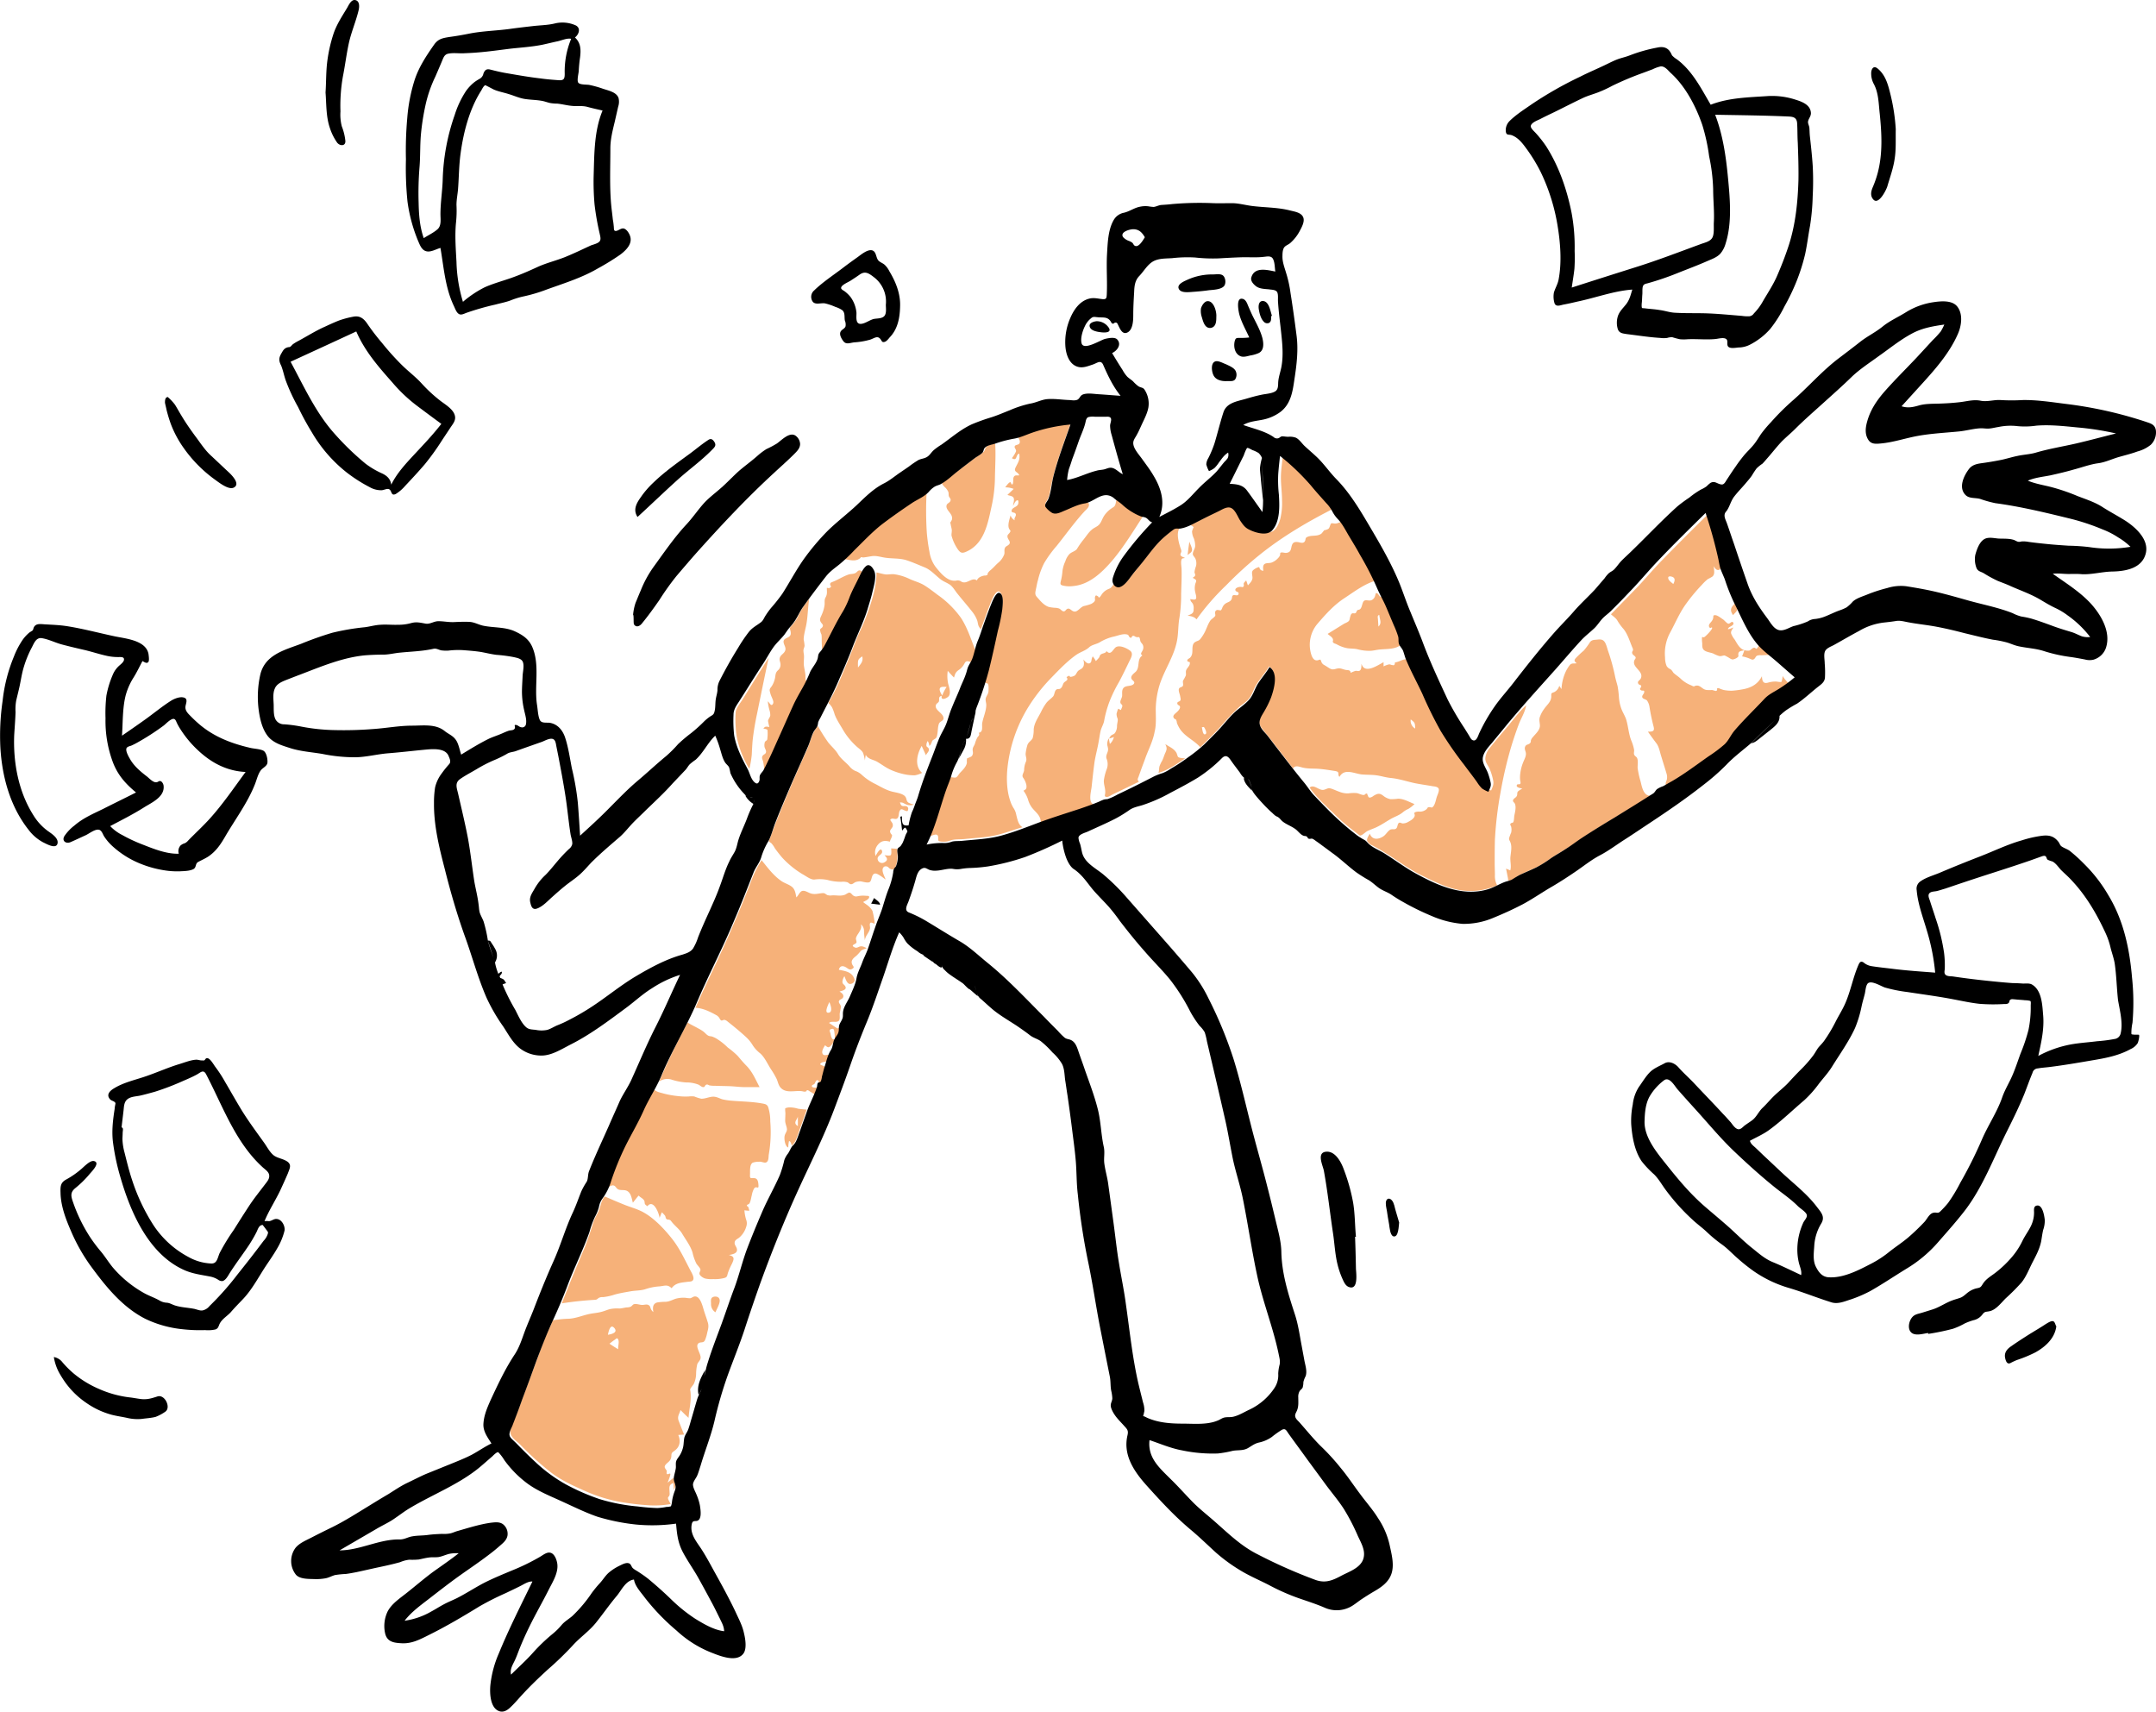 <svg id="Layer_1" data-name="Layer 1" xmlns="http://www.w3.org/2000/svg" viewBox="0 0 968.138 768.534"><title>1</title><g id="Character_clumsy" data-name="Character/clumsy"><g id="Accent"><path id="Fill-1" d="M528.081,337.724c-1.1-1.7-3.2-2.5-4.8-3.6.7,1.6.8,2.1.1,3.7-.6,1.2-.9,2.5-1.5,3.7a14.243,14.243,0,0,0-1.2,2.5c-.3,1-.1,2-.5,3,4.4-1.2,8.3-4,12-6.5-.7-.1-2.5-.1-3.1-.6-.4-.3-.5-1.6-1-2.2" fill="#F6B179" fill-rule="evenodd"/><path id="Fill-3" d="M633.481,323.024c1.9,1.5,1.9,1.5,2,4.1a3.968,3.968,0,0,1-2-4.1m-92.5,6.7c-.9.1-1.1-2.5-1.3-3.2.3,0,.6-.1.9-.1.4.4,1.9,3.2.4,3.3m132.8,26.2a186.142,186.142,0,0,1,4.8-20.6c1-3.3,2.1-6.6,3.3-9.8,1-2.8,3-5.8,3.4-8.8-3.2,2.9-5.7,6.4-8.5,9.7-2.6,3.1-5.3,6.2-7.8,9.4a8.392,8.392,0,0,0-2,4.5c-.1,1.9,1,3,1.8,4.6a26.035,26.035,0,0,1,1.7,5.4c.4,1.9-.2,2.9-.9,4.6a9.849,9.849,0,0,1-3.7-2.4c-1.1-1.3-2-2.9-3.1-4.3-2.3-3-4.6-6.1-6.8-9.1a129.719,129.719,0,0,1-11.9-19.1c-3.4-6.9-6.5-14-9.9-20.9-.7-1.5-1-3.1-2.9-3.1-1.4,0-2.6.9-3.9,1.2a3.553,3.553,0,0,1-1,.2,1.8,1.8,0,0,1-.2,1c-.3.4-.5.3-.9.2-.6,0-1-.4-1.6-.3a9.973,9.973,0,0,0-2.4.9v-1.9c-2.5,1.3-8.6,5.6-9.9.7-.1.9.1,2.5-.8,3.1-.6.4-1.3,0-1.9.1a14.461,14.461,0,0,0-2.2.9c0-1.3-1.1-1.2-2-1.3-1.3-.2-2.4-.9-3.7-.7s-2.2.8-3.5.1c-.9-.5-1.7-1.1-2.6-1.6a2.589,2.589,0,0,1-1.4-1.7c-.4-1-.3-.8-1.4-.5-2.2.6-3-2-3.4-3.8a14.624,14.624,0,0,1,3-12.4c3.7-4.3,7.5-8.6,12.3-11.7,4.4-2.9,9.1-6.5,14.3-7.9-4.1-9.2-10-17.8-15.2-26.5-1.5.3-2.4,1.2-4,.9-1.3-.2-1.2-.1-1.7,1.2-.4,1.2-.6,1.3-1.8,1.7s-.2-.4-1.1.6c-.4.4-.6.9-1.1,1.2-1.8,1.2-4.1.5-6,1.3-1.3.5-.7,1.2-1.3,2.1-.7,1-1.9.5-2.9.3-2.1-.3-2.7.4-3.1,2.3-.3,1.4-.5,2.2-2.1,2.5-.9.2-2.2-.5-2.8,0-.2.2-.1.8-.2,1.1a3.805,3.805,0,0,1-.9,1.3,7.364,7.364,0,0,1-2.7,1.9c-.9.4-2,.2-2.9.5-1.4.5-1.1,2.1-1,3.3-.8-.2-1-.2-1.5-.8-.2-.3-.1-.7-.5-.9a6.63,6.63,0,0,0-2.7,1.5c-.8,1,0,2.5-.2,3.7s-1.2,2.1-2,3c-.3-.7-.5-1.5-.8-2.2-.4.5-.9.8-1.1,1.4-.1.3.2.7,0,1.1-.4.9-.8.3-1.6.4-.7,0-2.5.5-2.1,1.6.2.7,1.6.5,1.4,1.5-.2,1.2-1.7.4-2.3.6-.8.3-.5,1-.8,1.7-.5,1.2-1.4,1.3-2.5,1.9a4.089,4.089,0,0,0-1.8,2.3c-.6,1.3-.5.9-1.7.8a1.1,1.1,0,0,0-1.4.8c-.2.6.2,1.3,0,1.8-.3.6-1.6,1.4-2.1,2-1.3,1.8-1.8,4-2.9,5.9a20.024,20.024,0,0,1-1.6,2.4c-.8,1-1.3.8-2.3,1.4-1.7.9-1.2,3.3-1.4,4.8a3.6,3.6,0,0,1-.9,2.2c-.3.4-1.6.8-1.3,1.5.3.9,1.3-.1,1.1,1.3-.1,1.1-1.4,2-1.7,3.1-.2.8.1,1.5-.1,2.2a15.452,15.452,0,0,1-1.2,2.2c-.3.8.2,1.8-.1,2.4-.3.7-1.5.5-1.8,1.4-.3,1,.5,2.5.6,3.5.1.6.4,1.3-.1,1.9-.5.4-1.6.4-1.1,1.5.2.5,1,.4,1.1,1.2.1.6-.6,1.5-1,1.9-1,1.1-2.9,2-1.5,3.4.2.2.5.1.7.4a3.707,3.707,0,0,1,.4,1.5,15.934,15.934,0,0,0,1.5,2.9c2.4,3.4,6.4,5,9,8,3.2-3.2,6.5-6.3,9.5-9.7a105.831,105.831,0,0,1,8-8.4c1.5-1.3,3.3-2.3,4.5-3.9,1.2-1.5,1.7-3.4,2.6-5.1,1.8-3.3,4.4-6,6.3-9.2,3.8,2.5,2.2,8.8,1.1,12.3a34.216,34.216,0,0,1-2.7,6.2c-.9,1.7-2.3,3.3-2.7,5.2a4.837,4.837,0,0,0,1.1,4.1c1.3,1.8,2.8,3.5,4.1,5.2,3.3,4.3,6.6,8.5,9.8,12.8,1.2-1.7,3.1-.6,4.7-.3,2.3.5,4.7.3,7,.5,2.5.2,4.9.6,7.4,1,2.2.4.7,1.4,1.8,2.6,2.2-4,6.5-1.5,10-1.1,2.2.2,4.5.1,6.6.4,2.2.3,4.3,1,6.5,1.2,4.2.4,8,1.9,12.2,2.6,2.2.4,4.4.7,6.6,1.1.8.1,2.1.2,2.6,1,.5.9-.5,2.9-.8,3.8-.4,1.3-.7,3.2-1.6,4.3-.7.8-.8.3-1.7.3-1,0-.6.2-1.3.9a4.474,4.474,0,0,1-3.2,1.1,4.433,4.433,0,0,0-2,.3c-.6.5-.1.6-.1,1.4-.1,1.4-2,2.4-3.1,3a4.656,4.656,0,0,1-2.3.6c-.5,0-1.1-.5-1.6-.3-.7.3-.7,1.7-1.1,2.3-.8,1.1-1.8.3-2.9.8-1.2.7-1.9,2.2-3.1,3-2.3,1.5-5,1.7-6.1-1.2-.5,1-1.6,2.4-1.1,3.4a4.754,4.754,0,0,0,2.3,1.9c2.3,1.2,4.5,2.5,6.7,3.9,5,3.2,9.8,6.7,15.1,9.4,5.3,2.6,10.8,5.4,16.6,6.6a29.553,29.553,0,0,0,17.6-2,8.892,8.892,0,0,1-1-4.6c0-1.8-.1-3.6-.1-5.3,0-3.5,0-7.1.1-10.6a166.365,166.365,0,0,1,2.5-21.1" fill="#F6B179" fill-rule="evenodd"/><path id="Fill-13" d="M736.681,350.824a38.745,38.745,0,0,1-1.3-5.9c-.1-1.4.4-3.6-.4-4.8-.4-.5-1-.7-1.2-1.4-.2-.5.1-1.5,0-2.1a20.44,20.44,0,0,0-1.3-4.2c-1.2-3.1-1.3-6.3-2.3-9.5-.6-1.7-1.6-3.2-2.2-4.9a19.528,19.528,0,0,1-1-4.8,44.29,44.29,0,0,0-.6-5.1c-.4-1.6-.9-3.1-1.2-4.7a88.613,88.613,0,0,0-3.1-11.2c-.5-1.4-.9-3.7-2.1-4.6-.9-.7-2.1-.5-3.1-.4-1.2.1-2.1.1-2.9,1.1a33.747,33.747,0,0,1-2.8,3.8,41.192,41.192,0,0,0-3.7,3.5c-.8,1-.4,1.4.5,2.2-1.2.2-2.1-.2-3,.7a15.487,15.487,0,0,0-2.1,3.5,21.017,21.017,0,0,0-1.7,7.4c-.3-.5-.7-1-1-1.5a4.415,4.415,0,0,1-2.2,2.8c-1.5.6-1.4.4-1.4,2,0,2.4-2,3.8-3.2,5.6a13.182,13.182,0,0,0-1.8,3.3c-.6,1.4-.2,2.4-.1,3.9.2,2.2-1.9,3.9-3.2,5.5a3.528,3.528,0,0,0-.8,1.3c-.2.4.1.7-.3,1.2-.6.9-1.9.6-2.3,1.7-.5,1,.2,2,.3,2.9.2,1.5-.8,3-1.3,4.4a19.1,19.1,0,0,0-1.2,4.7,13.129,13.129,0,0,0-.1,2.8c0,.4.4,1.5.1,1.9-.4.5-1.2-.1-1.5.5-.7,1.2,1.9,1.5,2.4,1.7a7.607,7.607,0,0,0-1.9,1.2c-.6.7-.2,1.1-.5,1.9-.3.9-1.3,1.1-1.7,1.9-.3.8.3,1,.7,1.6.8,1.6.1,4-.2,5.6-.1.7-.1,2.4-.5,2.9-.3.3-.8.2-1.1.5-.5.6,0,.8.2,1.5a5.7,5.7,0,0,1,0,2.6,23.4,23.4,0,0,0-.9,2.4c-.2.9.3,1.2.6,2.1.7,1.9.2,4.2,0,6.1-.3,2.2.5,4.3-.1,6.4-.6-.3-1.2-.5-1.9-.8l.6,3,.3,1.5c-.1.6.1.9.6.8,1.1.3,2.7-1.4,3.6-1.9,2.7-1.5,5.5-2.6,8.3-3.9,2.9-1.3,5.3-3.2,7.9-4.9,2.7-1.8,5.5-3.3,8.2-5.1,11.4-8.1,23.7-14.9,35.6-22.2-3.5.2-4.1-4.2-4.7-6.5" fill="#F6B179" fill-rule="evenodd"/><path id="Fill-17" d="M750.681,258.924c1.8.5,1.4,2,.7,3.3-.7-.6-1.9-1.4-2.2-2.3-.4-1.1.5-1.3,1.5-1m49.8,44.6a10,10,0,0,1-.5,2.6c-.3.3-2-.1-2.4-.1a11.415,11.415,0,0,0-3.7.5c-2.2.6-2.6-.8-2.7-2.9-1.7,3.4-4.6,5.1-8.2,5.8a42.934,42.934,0,0,1-5,.7,17.544,17.544,0,0,1-3.9-.3,14.273,14.273,0,0,1-2.2-.8c-1.6-.3-.2.9-1.3,1.2-.3.1-1.4-.4-1.9-.4a14.719,14.719,0,0,1-2.1,0c-1.6-.1-2.1-1-3.4-1.7a2.292,2.292,0,0,0-1.8-.2c-.8.1-.2.4-1.1.2-.3-.1-.8-.4-1.1-.5a14.361,14.361,0,0,1-4.4-2.8c-1-1-2.2-1.7-3.2-2.6-.4-.4-.5-.8-.9-1.2-.4-.5-.4-.4-.9-.7a3.483,3.483,0,0,1-1.4-1.3,9.857,9.857,0,0,1-.7-3.8,19.662,19.662,0,0,1,2.4-11.4c2.1-3.9,3.9-8.1,6.4-11.8a78.781,78.781,0,0,1,7.8-9.5,20.616,20.616,0,0,1,2.6-2.5,19.832,19.832,0,0,0,2-1.1c1.4-1.1.7-3.1.7-4.7.4.8,1.1,1.9,2.2,1.7.7-.2.7-.9,1.2-1.2a5.067,5.067,0,0,1,1.3-.2,203.867,203.867,0,0,0-6.5-24.4q-11.1,10.8-21.9,21.9c-3.7,3.8-7.1,7.9-10.8,11.8l-11.7,12c1.1,1,2.3,1.7,3,3a23.489,23.489,0,0,0,2.3,3.2c2.1,2.3,3.1,5.8,4.3,8.7a1.942,1.942,0,0,1,.3,1.2c0,.3-.4.6-.4,1a1.433,1.433,0,0,0,.5,1.1c.3.3,1,.7,1.1,1.2s-.5.9-.6,1.4c-.8,2.2,1.8,3.7,2.7,5.4a2.586,2.586,0,0,1,.1,2.8c-.5.8-1.6,1.1-1,2.2.4.7,1.4.3,1.3,1.3-.1.5-1.1,1-.1,1.6.8.5,1.7-.4,1.4,1.1-.2.7-1.1,1.3-.8,2.1.2.7,1.5.8,2.1,1.4a6.855,6.855,0,0,1,1.1,2.8,91.768,91.768,0,0,0,1.9,9.1c.5,2.1-.8,2.1-2.6,2.1,1.2,1.7,2.5,3.5,3.8,5.2s1.6,4.2,2.3,6.2c.7,2.4,1.5,4.8,2.2,7.2a5.324,5.324,0,0,1,.1,3.3,3.412,3.412,0,0,0-.3,2.6c5.8-3.3,11.2-7,16.7-10.8,2.6-1.8,5.3-3.6,7.8-5.5,2-1.5,4.1-3,5.4-5.2,3-5.1,7.5-9,11.6-13.3,2.1-2.2,4-4.9,6.5-6.5s5.1-3,7.5-4.6a15.174,15.174,0,0,1-3.1-3.6" fill="#F6B179" fill-rule="evenodd"/><path id="Fill-35" d="M617.881,371.524c2.4-1.1,4.5-2.6,6.8-3.9,2-1.1,3.8-1.6,5.5-3.1a9.8,9.8,0,0,1,2.2-1.3,15.1,15.1,0,0,0,2.8-2.2c-2.4-.9-4.8-2.4-7.4-2.4a20.554,20.554,0,0,1-3.5.2,7.459,7.459,0,0,1-3.1-1.5c-1.7-1.3-2.5-1.1-4.4,0a3.465,3.465,0,0,1-1.6.8c-.9,0-.7-.6-1.1-1.2-.3-.6.1-.6-.5-.6-.4,0-.6.5-1,.6-.8.2-2.3-.6-3.2-.8a16.117,16.117,0,0,0-3.8.1,9.594,9.594,0,0,1-4.1-.7c-1.2-.4-2.4-1-3.6-1.4-1.6-.5-1.9.1-3.4.5-2.2.5-4.4-2.7-6.4-1,3,4.4,7.1,8,10.9,11.7q3,3,6.3,5.7c1,.8,2,1.6,3.1,2.4.5.4.9.7,1.4,1.1.8.6.8.8,1.5.5,1.1-.5,1.9-1.5,3-2,1.3-.6,2.5-1,3.6-1.5" fill="#F6B179" fill-rule="evenodd"/><path id="Fill-37" d="M619.381,276.124c.1,2,1.3,3.6-.4,5.2-.1-1-.1-1.9-.2-2.9,0-1-.5-2.1.6-2.3m-1.9-8.6a2.911,2.911,0,0,1-1.5,1.9c-1.2.6-2.8-.4-3.6.5s-.7,3-1.8,3.7c-.3.2-.7.1-1.1.4-.3.3-.4.9-.7,1.2-.6.4-1.1,0-1.6.2-.6.3-.7,1-.9,1.6s-.2,1.4-.6,1.8c-.5.6-1.8,1-2.4,1.4-2.4,1.5-4.7,2.9-7.1,4.4.7.7,2.3,1.5,2.4,2.6.1.7-.4.8.2,1.4.3.3,1.2.5,1.5.7a15.866,15.866,0,0,0,4.1,1.6c1.7.4,3.5.2,5.2.6a20.241,20.241,0,0,0,5.5.7c1.6,0,3.1-.5,4.7-.6,3-.3,6.8,0,9.3-2.1a18.833,18.833,0,0,0-1.3-5.8c-.7-1.9-1.5-3.8-2.2-5.6a91.228,91.228,0,0,0-5.1-11c-.4,2.5-1.4-.8-2.3-.8-.5-.2-.5.7-.7,1.2" fill="#F6B179" fill-rule="evenodd"/><path id="Fill-45" d="M782.281,294.724a15,15,0,0,1,3.6,1.1c.9.4,1.3.6,2-.1.4-.4.5-1,1.1-1.3a4,4,0,0,1,1.9-.2c1.5-.1,3-.1,4.4-.2-1.7-1.6-3.4-3.3-5.1-4.9-.3.5-1,2.1-1.5,2.2-.2,0-.6-.5-.9-.5a1.445,1.445,0,0,0-.7.2c-.6.3-.9.9-1.6,1.1a5.5,5.5,0,0,1-2.2-.2c-.2.8-.7,2-1,2.8" fill="#F6B179" fill-rule="evenodd"/><path id="Fill-47" d="M780.181,273.524c.3-1.2-.3-2.5-.1-3.7-.1-.2-.3-.4-.4-.6a8.108,8.108,0,0,1-1,2.1c-.4.6-1,1-1.2,1.7-.5,1.2.1,2.1.7,3.2.7-.9,1.7-1.5,2-2.7" fill="#F6B179" fill-rule="evenodd"/><path id="Fill-51" d="M770.081,276.224c-1,0-.6.5-.8,1.3a3.1,3.1,0,0,1-.6,1.3c-.5.8-1.8,1.7-1.1,2.8.6.9.7-.2,1.2.2.5.5-3,4.1-3.6,4.3-.3.1-.6-.2-.9,0a12.638,12.638,0,0,0,.1,2.7c0,1.1-.1,2.3.8,3.1,1.1.9,2.8,1,4.1,1.5a14.452,14.452,0,0,0,2.6,1.1c1,.3,1.8-.3,2.6-.2a21.754,21.754,0,0,1,2.5,1.4c.8.4,1,.5,1.8.2a4.171,4.171,0,0,0,1.6-.9c.5-.6.1-.6.2-1.4.1-1.5,1.7-1.3,2.7-1.7-2.1-.6-3.2-2.9-4.3-4.7a10.679,10.679,0,0,1-1.6-2.7c-.3-1.1.5-1.9,1-2.8-.7.3-3.4,1.5-2.1.1.4-.5,2.9-1.2,1.9-2.4-.6-.7-1.4.8-2.1.6-.8-.2-1.8-1.6-2.5-2-.9-.6-2.5-1.9-3.5-1.8" fill="#F6B179" fill-rule="evenodd"/><path id="Fill-5" d="M518.981,318.224a39.536,39.536,0,0,1,1.6-10.3c2.1-6.9,6.5-12.9,7.9-20,.7-3.4.5-6.9,1.1-10.3a67.057,67.057,0,0,0,.8-11c.1-3.6.3-7.2.2-10.8,0-1.3-.4-3.1-.1-4.3.3-1.1.7-.7,1.6-1-.6-.4-1.9-.6-2-1.4-.1-.5.4-1.1.4-1.7a5.732,5.732,0,0,0-.4-1.4c-.8-2.5-1.9-6.4-.5-8.8-.9-.1-1.2-.4-2,0a15,15,0,0,0-2.5,1.9,52.04,52.04,0,0,0-4.3,3.7,107.022,107.022,0,0,0-6.8,8.3c-2.2,2.8-4.5,5.6-6.7,8.4-1.8,2.2-4.5,5.4-7,2.5-.7,1-1.2,2-2.4,2.4a6.715,6.715,0,0,0-3.1,2.4c-.2.3-.8,1.3-1.1,1.4-.6.2-.2-.2-.7-.5-.7-.4-1-.7-1.3.5-.1.5.2,1.1-.1,1.6-.2.5-1,1-1.5,1.3a21.853,21.853,0,0,1-3.4,1c-1.9.6-3.1,3.5-5.2,2.1-.8-.5-1.4-1.3-2.3-.8-.7.4-.9,1.4-1.9,1-.6-.2-1-.9-1.7-1.2a7.006,7.006,0,0,0-1.4-.3,17.681,17.681,0,0,1-3.2-.4c-2.2-.7-3.8-2.7-5.3-4.4-1.1-1.2-.8-2-.5-3.6.3-1.3.5-2.7.9-4a33.7,33.7,0,0,1,2.8-7.7,52.132,52.132,0,0,1,5.6-7.7c4.1-5.1,8-10.6,12.4-15.4.8-.9,2.3-1.9,2.1-3.3-.2-1.5-1.9-.8-3-.5-2.8.7-5.5,2.1-8.2,3.1-1.5.6-3.5,1.7-5.1,1-1.5-.7-3.9-2.6-3.1-4.4a13.013,13.013,0,0,0,1.7-3.8c.3-1.4.5-2.7.8-4.1.7-3.2,1.5-6.4,2.5-9.6,1.8-6,4.1-11.9,6.1-17.9-8.3.7-15.9,3.2-23.6,5.9.4.8,1.1,1.8.8,2.7-.3,1.1-1.8.7-2.2,1.5-.4.9.9,1.4.5,2.5a14.15,14.15,0,0,1-1.8,2.9c2.6,1.6,1.6-1.8,3.3-2,.5,2.7-.6,4-1.7,6.3-.9,2,1.2,1.8,1.7,3.4-1.2.2-2.1-.4-2.6,1.1-.2.6.1,2.9-.6,3-.5,0-.4-1-.8-1-.6-.1-2,1.9-2.3,2.3a10.21,10.21,0,0,1,3.8.7c-.9.9-1.9,1.8-2.8,2.7.9.4,2.4.4,2.8,1.4.4.9-.2,2.6-.3,3.5.4-.6.9-1.9,1.5-2.3.8-.5,1,0,.9,1-.1,1.9-2.6,1.8-3,3.3s1.8.5,1.9,2c0,.9-1,1.6-.5,2.5a3.8,3.8,0,0,1-1.9-2.2c-.4,1.5-1.3,4-.8,5.6.4,1.3,1.3,1,.3,2.3-.4.5-.9.8-.9,1.5,0,1.5,2.1,2.6.4,3.9-.6.5-1.3.6-1.6,1.5-.3.8,0,1.8-.2,2.6a9.026,9.026,0,0,1-2.9,4c-1.1,1-2.1,2.2-3.2,3.1a5.706,5.706,0,0,0-1.3,1.4c-.2.3,0,.5-.2.8a2.232,2.232,0,0,1-1.4.3c-1.3.3-2.8.8-3.3,2.2-1.6-1.2-3.2.3-4.7.7a2.809,2.809,0,0,1-2.2-.1,2.724,2.724,0,0,0-2.5-.5c-3.8.5-6.9-3.4-9.1-6.1a15.154,15.154,0,0,1-2.8-6.8,80.85,80.85,0,0,1-1.2-8.6,154.424,154.424,0,0,1-.1-18,138.649,138.649,0,0,0-19.9,13.4c-6.3,4.8-11.7,10.8-17.3,16.4,1.4.1,2.8.6,4.3.6a5.222,5.222,0,0,0,2.1-.4,8.794,8.794,0,0,0,1-.6c.3-.5.6-.6,1.1-.3,1.4-.1,2.7-.4,4.1-.6,1.8-.3,3.7.3,5.5.6,3.3.6,6.8.2,10,1.2,2.8.9,5.7,2.2,8.4,3.3,2.6,1.1,4.8,3.6,7,5.3,1.3,1,2.6,1.4,4,2.3,1.3.8,2.3,2.5,3.2,3.7,2.2,2.8,4.6,5.5,6.8,8.3a14.225,14.225,0,0,1,2.4,4.1c.3.8.3,1.6.6,2.4a4.569,4.569,0,0,0,1.1,1.6c1.3-3.6,2.6-7.3,4-10.9.5-1.4,2.9-8,4.8-5.5,1.6,2.2.7,6.7.2,9.1-.7,3.3-1.4,6.5-2.2,9.8-1.5,6.5-2.8,13-4.6,19.4a6.429,6.429,0,0,0-.4,1.3c-.1.7-.3.3.2.8.3.3.9.2,1.1.5.5.6.3,2.6.3,3.3-.1,1.3-.8,1.9-1.2,3.1-.3,1,.2,2.1.2,3.1,0,2.6-1.3,5.4-1.8,8-.3,1.6.6,4.2-1.6,4.5.6,1-.1,1.4-.6,2.1a13.586,13.586,0,0,0-1.1,2.8c-.3.9-.9,1.5-1,2.4-.1.8.3,1.6,0,2.4-.3,1-.9,1.1-1.8,1.5-.8.4-.6-.1-.8.7a8.533,8.533,0,0,0,0,1.6c-.4,1.9-1.9,3.2-3.1,4.5-.5.5-1.1,1.7-1.7,2-.8.4-2.1-.3-2.9.1-.7.4-1.5,3.4-1.7,4.2-.6,1.6-1.1,3.2-1.6,4.7-1.9,5.8-3.9,11.6-5.8,17.4.9,0,2.5-1,3.3-.6,1,.5.4,1.9.7,2.6.3.5,1.9.5,2.6.5a7.173,7.173,0,0,0,2.9-.6c1.9-.6,4.4-.4,6.4-.6,4.5-.5,9.1-.6,13.5-1.6,4.2-.9,8.2-2.5,12.4-3.7-1.9-1-2.3-3.5-2.8-5.4a8.486,8.486,0,0,0-1-2.8,14.193,14.193,0,0,1-1.7-3.5c-1.7-4.8-1.8-10.7-1.2-15.7a65.132,65.132,0,0,1,10.4-28.3,77.8,77.8,0,0,1,9.2-11.4c3.5-3.6,7.1-7.4,11.2-10.3,1.9-1.3,4-1.8,5.7-3.3,1.2-1.2,3.2-1.4,4.8-2.3a21.035,21.035,0,0,1,6.4-2.6c1.8-.4,3.8-1.3,5.6-1,1.3.2.8.7,1.5,1.3,1,.8.6-.3,1.4-.6.6-.2,1,.4,1.5.5.2.1,1.3.1,1.2,0,.6.3.5,1.5.8,2.1s.9,1,1.1,1.7a2.89,2.89,0,0,1-.3,2.4c-.4.9-1.1,1.3,0,2.1-2.6,1.7-1,5.1-2.9,7.2-.7.7-2.2,1.7-2.1,2.8,0,1.2,2.1,1.6,1.1,2.8-1,1.1-3.1.6-4.3,1.5-1.2,1-.8,2.6-.9,3.9-.1,1-1.1,2.2-.7,3.2.3.6.7.5.8,1.2,0,.6-.5,1.3-.6,1.9l-1.3-.6a20.156,20.156,0,0,0-.7,2.3,5.45,5.45,0,0,0,.5,2.2c.2.8-.3,2.3-.3,3.3a5.284,5.284,0,0,1-1,3.2c-.5.5-1.1.6-1.6,1s-.6.9-1,1.4a18.66,18.66,0,0,0,2.2-.7,5.806,5.806,0,0,1-1.8,3.1c-.2-.8-.3-1.6-.5-2.5a5.528,5.528,0,0,0-.7,2.5c0,.8.4,1.6.4,2.4,0,1.6-1.2,2.6-.7,4.2a6.365,6.365,0,0,1,.1,4.7,22.472,22.472,0,0,0-1.3,5.1c-.1,2,.8,3.7.6,5.7-.1.9-.5,1.6.6,1.7.9.1,1.9-.7,2.7-1.1,4-1.9,7.9-3.8,11.8-5.7-.7-1-.6-1.1-.1-2.3.3-.9.7-1.9,1-2.8.7-2,1.5-4,2.2-6,1.4-3.7,3.3-7.4,4-11.4.8-3.1.5-6.7.5-10.3" fill="#F6B179" fill-rule="evenodd"/><path id="Fill-7" d="M277.581,605.824c-1.3-.8-2.6-1.6-3.9-2.5.8-.6,1.5-1.2,2.3-1.7.8-.6,1.2-1.2,1.7,0,.4,1.3-.2,2.8-.1,4.2m-1.7-9.5c1.8,2.1-1.6,2.8-2.9,3,.2-1,1-5.3,2.9-3m40.3-7.6c-.6-1.8-1.6-6.9-4.3-6.6-.7.1-1.3.7-2,.8a13.552,13.552,0,0,1-2-.2,13.16,13.16,0,0,0-4.4.4c-1.6.5-2.8,1.3-4.6,1.4a23.4,23.4,0,0,0-3.8.3c-2.1.6-2,2.5-1.7,4.3a3.775,3.775,0,0,1-1-1.2c-.3-.5-.3-1.1-.7-1.6-.9-.9-1.9-.5-3-.4-1.2.1-2.9-.7-4.1-.3-.5.2-.8.8-1.4,1.1a4.146,4.146,0,0,1-1.6.3c-1.2.1-2.4.5-3.5.5a15.6,15.6,0,0,0-4.3.3c-1.4.4-2.7,1-4.1,1.3-1.6.4-3.2.5-4.7.8-3.1.6-6.2,2-9.5,2.2a42.1,42.1,0,0,0-5,.4,13.268,13.268,0,0,0-2.1.3c-.5.3-.8,1.7-1.1,2.2-2.9,6-5,12.3-7.3,18.5-2.4,6.4-4.8,12.9-7.2,19.3-1.1,3-2.6,6-3.5,9.1-.9,2.9,2.5,4.9,4.3,6.7a136.517,136.517,0,0,0,13.8,12.5c5,3.8,10.7,6.3,16.4,8.8a69.061,69.061,0,0,0,18.3,5c3.3.5,6.5.8,9.8,1a41.2,41.2,0,0,0,9.3-.6c-.3-.7-1.4-2.1-1.2-2.9,0-.2.5-.6.6-.9a2.474,2.474,0,0,0,.1-1.2c0-1.9-.7-3.7,1.7-4.4.1,1,.2,2.1.2,3.1,1.2-1.8.4-3.6-.3-5.4-.8.7-1.6,1.4-2.5,2.1.2-.5,1.5-3.7,1.2-4-.4-.3-1.1.5-1.5.1-.3-.3,0-1-.1-1.4-.2-.6-.9-1.1-.9-1.8,0-.9,1.2-1.7,1.8-2.3a3.571,3.571,0,0,0,1.2-2.7c0-1.7.8-1.6,2-2.7,2-1.8,2.1-4.3,1.1-6.6.9-.1,1.7-.1,2.6-.2-.8-2-1.6-4-2.4-6.1-.8-2,.3-3.1.8-4.9,1.2,1.2,2.4,2.4,3.6,3.5.3-3.8,1.3-7.6.9-11.5-.1-1.2-.4-1.1.2-2,.4-.6.9-1.1,1.3-1.8a11.29,11.29,0,0,0,1-4.4,21.018,21.018,0,0,1,.5-4.3c.3-1,1.3-1.6,1.5-2.7.4-2-2.7-5.4-.9-6.8.9-.7,2.1,0,2.8-1.2a15,15,0,0,0,1.1-3.6c.5-1.8.8-3.2.1-5-.4-1.4-1-3-1.5-4.6" fill="#F6B179" fill-rule="evenodd"/><path id="Fill-11" d="M344.881,496.924c-.5-1-1.2-1.2-2.3-1.4-4.7-.9-9.4-.9-14.1-1.3a27.608,27.608,0,0,1-4-.6c-1.1-.3-2.1-.9-3.2-1.1-2.1-.5-4.3.9-6.4.8a18.613,18.613,0,0,1-3.1-1,10.454,10.454,0,0,0-2.5,0,29.023,29.023,0,0,1-5.1-.2,40.975,40.975,0,0,1-6.1-1.1c-1.3-.4-3.3-.7-4.3-1.8a69.431,69.431,0,0,0-5.7,10.8c-1.6,3.7-3.7,7.1-5.6,10.6-3.9,7.1-6.7,14.7-9.4,22.4,1.5-.7,2.5-1.4,3.6.2,1,1.4,2.3,1,3.9,1.2,2.7.4,3,3.4,3.6,5.6.9-1.1,1.7-2.2,2.6-3.2.7.8,1.8,1.2,2.4,2.1.4.6.2,1.1.4,1.6s.7.7,1.1,1.1c2.7-3.4,5.2,3,5.5,5.2.3-.8.7-1.7,1-2.5a11.37,11.37,0,0,1,1.5,1.6c.2.4.2,1,.5,1.3.4.5.6.3,1.1.4.8.2.7.2,1.2.8,1.5,2,3.7,3.5,4.9,5.6,1.6,2.7,3.7,5.4,4.6,8.4a21.91,21.91,0,0,0,1.7,4.9c.5.8,1.3,1.5,1.7,2.3.5,1-.4,1.4-.3,2.3s1.6,1.8,2.4,2.1a12.22,12.22,0,0,0,3.8.3,16.68,16.68,0,0,0,5-.5c1.4-.4,1.2-1.1,1.6-2.3a30.022,30.022,0,0,1,1.8-4.1c.9-2,1.4-3.3-1.4-3.9,1.6-.3,4.1-.7,3.6-2.8-.2-1-1.1-1.7-1-2.8s1-1.5,1.9-2.1a10.033,10.033,0,0,0,3.3-5,4.476,4.476,0,0,0,.1-2.8,17.863,17.863,0,0,1-.9-4.6,14.979,14.979,0,0,0,2.2.2,10.926,10.926,0,0,0-.5-1.7c-.1-.2-.6-.3-.6-.6,0-.5.7-.5,1-.8.7-.8.9-2.8,1.2-3.8a9.643,9.643,0,0,1,1-3c1-1.6,2.2.7,2-1.6-.1-1.2-.2-2.9-1.7-3.1-1.7-.2-2.2.5-2.1-1.6.1-1.5-.3-4.6,1.3-5.4a9.034,9.034,0,0,1,2.8-.4c1-.1,1.8.4,2.7.4,1.6-.1,1.5-2.3,1.6-3.4a58.9,58.9,0,0,0,.7-15.1,20.282,20.282,0,0,0-1-6.6" fill="#F6B179" fill-rule="evenodd"/><path id="Fill-15" d="M385.281,299.724c-.1-3.6-.1-3.6,1.9-5,.6,2.3-.8,3.5-1.9,5m36.8,9.3c.4-.9,2.2-.6,3-.6a19.88,19.88,0,0,0-2,3.9c-.4-.8-1.5-2.4-1-3.3m-4.8,25.9c.8-.6.6-.6,1-1.4.3-.6.2-.9.8-1.3,1.3-.8,1.5-.8,1.8-2.5.3-1.5.2-3.5.8-4.9.5-1,2-1.1,2-2.3,0-2.4-4.2-3.6-3.4-6,.2-.7,1-.9,1.3-1.5a2.879,2.879,0,0,0,.1-1.3c.1-.9.4-1.1,1.2-1.3a1.668,1.668,0,0,0,0,1c.5,1,2.7-.2,3.2-.9,1-1.5.1-4-.3-5.5a16.179,16.179,0,0,1-.2-5.8c.9,1,1.8,2,2.8,3,.5-1.5.6-2.3,2-3.3a7.74,7.74,0,0,0,2.6-2.8c.3-.5.5-1.1,1.2-1.2.6-.2,1.6.5,2.1.2a7.607,7.607,0,0,0,.8-2.1c.3-.9.7-1.9,1-2.8-2-5-3.6-10.2-6.5-14.7a43.218,43.218,0,0,0-10.5-10.4c-2-1.5-3.9-3-6-4.3s-4.3-1.8-6.5-2.8a23.1,23.1,0,0,0-7.2-2.2c-1.2-.1-2.5.2-3.7.1-1.4-.2-2.7-.6-4.1-.9,0,7.2-2.6,14.5-5.1,21.1-1.1,3-2.7,5.8-3.9,8.9-1.2,3-2.3,6.1-3.6,9.1-2.6,6.2-5,12.6-8.4,18.4-.3.5-.6.9-.5,1.3.1.1.5.4.6.5l.9,1.2a20.821,20.821,0,0,1,1.2,3.2c.9,2.5,2.6,4.9,3.9,7.2a31.8,31.8,0,0,0,5.7,7c1,1,2.6,1.9,3.2,3.2a17.674,17.674,0,0,1,.8,3.3,21.656,21.656,0,0,1,.4-2.5c.9,1.9,3.2,2.1,4.9,3,2.1,1.2,4,2.7,6.2,3.7a30.667,30.667,0,0,0,7.1,2.2,23.4,23.4,0,0,0,3.8.3,11.655,11.655,0,0,0,3.3-1.1c-3.6-3.1-2.3-8.5-.2-12.1.6,1.4,1.3,2.8,1.9,4.2.4-1,1.8-1.9,1.2-3.1-.4-.7-.9-.5-1-1.3a3.606,3.606,0,0,1,.6-2,4.394,4.394,0,0,1,.7,2.2" fill="#F6B179" fill-rule="evenodd"/><path id="Fill-19" d="M406.781,358.124c-.8-1.8-4.2-2.2-5.8-2.6-2.8-.6-5.4-2.2-7.9-3.5a25.09,25.09,0,0,1-6.3-4.3,7.847,7.847,0,0,0-2.8-1.6,7.545,7.545,0,0,1-2.6-2.1c-1.6-1.8-3.7-3.2-5-5.3-1.2-2.1-3-3.5-4.5-5.4a80.858,80.858,0,0,1-4.6-7.3c-2.8,3-3.5,7.7-5.2,11.3-2.1,4.5-4.1,9.1-6.1,13.7-3.5,8.2-7,16.5-10.1,25-.1.3-.7,1.3-.6,1.7.1.3.9.7,1.1.9a11.835,11.835,0,0,1,1.6,2.3c1,1.4,2.1,2.8,3.2,4.1a41.414,41.414,0,0,0,9.2,7.5c1.5.8,3.6,2.5,5.3,2.4a17.3,17.3,0,0,1,6,.2,21.579,21.579,0,0,0,6.2.8,7.609,7.609,0,0,1,2.6.2c.6.2,1,.9,1.7.9.8,0,1.3-.7,2.1-1a7.613,7.613,0,0,1,2.1-.3c1,.1,3.5,1,4.3.2.9-.9.6-3.4,2.2-3.7,1.2-.2,3.8,2,4.8,2.7-.4-1.3-2-3.9-1.1-5.3.4-.6.8-.7,1.6-.6.8.2.9.8,1.6,1.1,3.6,2,3.3-7.5,3.1-9-.9-.1-1.8-.1-2.7-.2,0,.8.3,2.7-.3,3.1-.5.3-2.1,0-2.7,0,1.2,1.2,1.8,2.2-.1,3.2a2.008,2.008,0,0,1-3-1.6c-.1-1.6,2.4-1.9,2-3.5-.6-2.2-2.5,1.5-2.9,2.2a5.267,5.267,0,0,1,1.1-5.1c1.5-1.8,3.2-1.9,5.3-1.3.2-.9.7-1.5.9-2.3.3-1-.2-.7-.6-1.6-.7-1.4.7-1.9,1-3a2.237,2.237,0,0,0-.5-1.9c-.4-.7-1.1-1.1,0-1.5.8-.3,1.8.5,2.6-.2.8-.8.5-2.4,1-3.3.7-1.4,1.4-.5,2.6-.1.8.3,1.1.3,1.2-.6a1.093,1.093,0,0,0-.4-1.2c-.6-.5-1.4-.2-2-.3-.9-.2-.9-.8-1.3-1.6,1.5-.1,1.6.4,2.9.9a4.45,4.45,0,0,0,3.4,0,9.678,9.678,0,0,1-2.4-.8c-1-.7-.8-1.5-1.2-2.3" fill="#F6B179" fill-rule="evenodd"/><path id="Fill-21" d="M502.481,306.224c1.5-2.8,2.9-5.7,4.3-8.6.8-1.8,2.6-4.2.5-5.6-1.4-1-4.1-2.3-5.9-1.6-1.5.6-2.4,4.3-4.5,1.9-.4,1.1-1.7.9-2.5,1.5-.6.4-.5.9-.9,1.5a20.362,20.362,0,0,1-1.4,1.5,9.635,9.635,0,0,0-1.4-2.1,5.562,5.562,0,0,0-.6,2.1c-.2.5-.3.8-.8,1-1.1.4-2.2-1-2.8-1.7.3,1.2.5,2.6-.3,3.6-.6.8-1.7,1-2.3,1.8-.7.9-.7,1.7-1.9,2.1a4.961,4.961,0,0,1-1.3.3c-.3,0-.4-.5-.5-.5-.4,0-1,.5-1.3.6.7.9.5,1.3-.4,1.9-1,.7-.9.8-1.4,2a2.56,2.56,0,0,1-1,1.3c-.5.3-1.3,0-1.7.4-.9.6-.8,2.3-1.5,3.1-1,1.1-2.2,1.8-3.1,3a25,25,0,0,0-2.3,3.9c-1.3,2.6-3.1,5-3.3,7.9a13.72,13.72,0,0,1-.5,4c-.6,1.1-1.8,1.6-2.3,2.9a22.089,22.089,0,0,0-.8,3.7c-.2,1.4.7,2.5.1,3.9a9.483,9.483,0,0,0-.8,3.7c-.1,1.3-1.2,2.3-.5,3.4a9.041,9.041,0,0,1,1.5,3.3c.2,1.5,0,2-1.3,2.6a13.831,13.831,0,0,1,2,3.8,11.07,11.07,0,0,0,1.8,3.8c1.8,2.3,4,3.5,4,6.8,8-2.7,16-5.4,24.1-8.1-3.1-.6-1.5-6-1.3-8,.4-3.7.8-7.4,1.3-11.1.5-3.2,1.4-6.3,1.9-9.4.3-1.6.5-3.3.9-4.9.4-1.4,1.2-2.7,1.5-4.1a48.194,48.194,0,0,1,2.5-9,62.654,62.654,0,0,1,4.2-8.6" fill="#F6B179" fill-rule="evenodd"/><path id="Fill-23" d="M268.781,582.824a3.289,3.289,0,0,1,2-.4,26.192,26.192,0,0,0,5.4-1.2c2.2-.6,4.6-1,6.9-1.4,2.2-.4,4.4-.3,6.5-.9a24.529,24.529,0,0,1,6.1-1.3c2.5-.1,3.9-1.2,5.9.8,1.8-2.5,4.4-2.5,7.3-2.9,1-.1,2.2,0,2.5-1.2.2-1.1-.7-2.7-1.2-3.6-2.6-4.9-4.9-10.1-8.4-14.5-3.4-4.3-7.9-9.1-12.7-11.8-2.6-1.5-5.7-2.3-8.5-3.4-3-1.2-6-2.5-9-3.8-1.6,1.7-1.7,3.7-2.5,5.8-.7,2-2,3.7-2.6,5.7-1.3,4-2.5,7.9-4.1,11.8-3.5,8.2-6.9,16.4-10.1,24.7,5-.8,9.9-1.3,14.9-1.6,1-.1.9-.3,1.6-.8" fill="#F6B179" fill-rule="evenodd"/><path id="Fill-25" d="M533.281,276.424c1.4.2,3.1.5,4,1.7a108.8,108.8,0,0,1,13.4-15.4,169.172,169.172,0,0,1,14.7-13.4c10.4-8.4,22-15.2,33.9-21.2-3.8-4.4-7.5-8.8-11.3-13.1a101.728,101.728,0,0,0-11.9-10.8c-.3,3.4-.9,6.8-.9,10.2s.5,6.8.5,10.2a29.6,29.6,0,0,1-.8,8.4c-.6,2.1-1.8,5.1-4.1,5.8-3.1.9-8.4-.6-10.7-2.8-2-1.9-3.1-4.7-4.7-6.9-1.1-1.5-2.2-2.1-4.1-1.6a64.758,64.758,0,0,0-8,3.8c-2.9,1.5-5.8,2.9-8.7,4.4.2.1,1.4.8,1.4,1a17.076,17.076,0,0,0-.7,1.8,7.562,7.562,0,0,0,.8,3.2,9.6,9.6,0,0,1,.6,3.3c0,1.2-.7,2-1,3.2s.6,1.6,1.1,2.6a5.315,5.315,0,0,1,.3,3.3,13.429,13.429,0,0,0-.7,2.7c0,.5.4,1,.3,1.5s-.7.8-1.1,1.1c1.6,1,1.9.9,1.2,2.6a7.691,7.691,0,0,0-.1,3.7c.1.7.8,2.5.3,3.2-.4.6-1.9.1-2.5.1.2,1.3.6,1.1,1.2,2.2a4.594,4.594,0,0,1,.3,2.3c.1,2-1.1,2.2-2.7,2.9" fill="#F6B179" fill-rule="evenodd"/><path id="Fill-27" d="M301.781,484.824a26.984,26.984,0,0,0,6.3,1.2,15.028,15.028,0,0,1,5.6,1c.6.3,1.4,1.1,2.1,1.1.8,0,.6-.6,1.2-1s1,0,1.5.2a10.554,10.554,0,0,0,2.5.2c2.4.1,4.7.1,7.1.2,2.1.1,4.2.4,6.3.4h6.7c-1.8-3.4-3.2-6.9-6-9.7-1.4-1.4-2.6-2.9-3.9-4.4a39.147,39.147,0,0,0-4.4-3.7,27.619,27.619,0,0,0-4.6-3.7,10.775,10.775,0,0,0-2.4-1.2c-.7-.2-1.3-.1-1.9-.5-.7-.4-1.4-1.3-2.1-1.8a17.611,17.611,0,0,0-2.3-1.4c-1.6-.9-3.2-1.6-4.7-2.6-4.7,8.7-8.9,17.5-12.8,26.5a6.418,6.418,0,0,1,5.8-.8" fill="#F6B179" fill-rule="evenodd"/><path id="Fill-29" d="M424.581,219.024a7.352,7.352,0,0,1,1.2,1.7c.3.7.1,1.4.3,2.1.3.8,1.2,1.2.6,2.3-.4.7-1.4.9-1.6,1.7-.5,1.5,1.2,2.9,1.9,4.1a3.153,3.153,0,0,1,.5,2.3,5.388,5.388,0,0,1-.7,1.3c-.2.8,0,0,.1.8s.4,1.7.5,2.5c.1.9-.2,1.9-.1,2.7a19.867,19.867,0,0,0,2.8,6.1c1,1.4,1.7,1.9,3.3,1.3,8.4-3.3,10.1-12.4,11.8-20.2a63.486,63.486,0,0,0,1.6-13.8c.1-4.9.4-9.9.1-14.8-1.4.4-3.1.5-4.1,1.7-.5.6-.5,1.4-1,2a16.1,16.1,0,0,1-3,2.1l-13.2,9.9c-.6.5-1.2.9-1.8,1.4s-.8.4-.7,1.1a8.3,8.3,0,0,0,1.5,1.7" fill="#F6B179" fill-rule="evenodd"/><path id="Fill-31" d="M483.581,246.524c-.8,1-2.3,1.3-3.3,2.2a8.4,8.4,0,0,0-1.9,3.3,14.488,14.488,0,0,0-1.3,4.5,25.673,25.673,0,0,1-.8,4.7c-.2,1.1-.1,1.4,1,1.7a12.946,12.946,0,0,0,4.8.2c7.3-.7,13.1-6.4,17.6-11.7,5.1-6.1,9.2-12.9,13.5-19.5-2.1-1.2-4.4-2.1-6.4-3.4-1.9-1.3-3.6-2.9-5.4-4.2-.3.8-.3,1.7-.6,2.4-.4.9-.9,1-1.6,1.5a12.228,12.228,0,0,0-3.4,3.4c-.8,1.2-1.2,2.8-2.2,3.9-.9,1-2.3,1.4-3.3,2.3-1.5,1.2-2.8,3.4-4.1,4.9a36.178,36.178,0,0,0-2.6,3.8" fill="#F6B179" fill-rule="evenodd"/><path id="Fill-33" d="M346.681,313.324c.3.8.9,1.9.4,2.7-.8,1.5-1.6-.7-2.3-1.1a23.205,23.205,0,0,0,.7,3.8,7.457,7.457,0,0,1,.4,2.6c-.2.9-.9,1.5-1,2.4a26.139,26.139,0,0,0,.6,2.7c-1.5-.2-1.8-.4-2.7.7a7.491,7.491,0,0,1,1.6.4c.4.3.2.2.3.8a17.129,17.129,0,0,1-.1,3.2c0,1.1-.6.9-1.1,1.6a4.869,4.869,0,0,0-.2,2.1c.1.8.8,1.6.7,2.4-.1,1-1,1-1.5,1.7-.6.9-.1,1.6.2,2.6a27.331,27.331,0,0,1,.5,4c6.4-13,11.5-26.6,18.7-39.2a4.053,4.053,0,0,0,.5-.9c-.2-.1-.4-.3-.6-.4a14.083,14.083,0,0,1-.1-2.1c-.1-1.5-.5-3-.7-4.5-.2-1.7.2-3.3,0-5a9.852,9.852,0,0,1-.2-1.7c0-.9.5-1.5.5-2.3a25.123,25.123,0,0,0-.4-2.7,13.552,13.552,0,0,1,.2-2c.3-1.8.8-3.5,1.1-5.3.6-3.6.6-7.3,1.2-11-1,1.4-2.1,2.8-3,4.2a38.829,38.829,0,0,0-2.4,4.5,21.14,21.14,0,0,1-2.6,3.5c-.8.9-.8.8-.5,2a4.4,4.4,0,0,1,.2,1.6c-.3,2.2-3.6,1.5-3.2,3.9.2,1.2,1.2,2.3.7,3.6-.4,1.2-1.8,1.8-2.3,2.9-.6,1.3.2,2.1.2,3.4a3.225,3.225,0,0,1-1.2,2.6c-1,1-1,1.7-1.2,3.1a11.077,11.077,0,0,1-1.3,3.6c-.6,1.1-1.4,1.4-1.1,2.7a13.888,13.888,0,0,0,1,2.9" fill="#F6B179" fill-rule="evenodd"/><path id="Fill-39" d="M331.381,333.224a43.837,43.837,0,0,0,5.1,12,45.024,45.024,0,0,0,1.1-6.4c.1-2.2.2-4.3.4-6.5a120.11,120.11,0,0,1,2-12c1.7-8.4,3.4-16.7,5.2-25.1-2.6,4.2-5.2,8.3-7.8,12.5-1.3,2-2.5,4.1-3.8,6.1-1,1.7-2.9,3.8-3.2,5.7a43.27,43.27,0,0,0,0,7.2,29.263,29.263,0,0,0,1,6.5" fill="#F6B179" fill-rule="evenodd"/><path id="Fill-41" d="M368.281,283.124a6.356,6.356,0,0,0,.6,1.8,14.769,14.769,0,0,1,.1,2.1c0,1.7.1,3.4.2,5.1,3.5-4.8,5.3-10.4,8.4-15.4a47.263,47.263,0,0,0,3.8-6.6c1.1-2.6,2.1-5.1,3.3-7.6.7-1.4,1.4-2.7,2.1-4.1.3-.7.7-1,.3-1.6a1.6,1.6,0,0,0-.9-.7c-.9-.2-1.4.9-2.1,1.2-1,.5-2.2.3-3.2.7-2.3.8-4.6,2.3-6.9,3.2-.7.3-1.3.4-1.2,1.3.1.8.9.6,0,1.3-.4.4-1,.2-1.5.1,0,1.7.3,2.7-.5,4.2-.7,1.2-.4,2.1-.5,3.4a15.211,15.211,0,0,1-1.2,4.3c-.5,1.3-1.3,2.2-.5,3.5.4.7,1.3,1.2.8,2.1s-1.2.6-1.1,1.7" fill="#F6B179" fill-rule="evenodd"/><path id="Fill-43" d="M358.281,505.624c-2.5-1.5-.1-3,0-4.4Zm-3.8-8.4c-.4,0-1.7.2-1.9.5a13.4,13.4,0,0,0,.1,2c0,1.2-.1,2.5-.1,3.7.1,1.3.7,2.4.8,3.6,0,1.1-.7,1.7-1,2.8-.4,1.3.1,5,1.6,5.4a12.021,12.021,0,0,1,.3-2.8c.7-.3,1.1,1.5,1.3,2,2-1.9,2.5-4.6,3.5-7.2,1.1-3,2.1-6,3.2-9-1.3-.1-2.6-.2-3.9-.4a13.2,13.2,0,0,0-3.9-.6Z" fill="#F6B179" fill-rule="evenodd"/><path id="Fill-49" d="M320.081,582.424c-1.1.5-.8,1.8-.8,3a4.221,4.221,0,0,0,2,3.8c.5-1.4,2.4-4.4,1.8-5.9-.4-1.2-2-1.4-3-.9" fill="#F6B179" fill-rule="evenodd"/><path id="Fill-106" d="M533.281,249.224c.7-.7,1.9-1.1,2-2.2s-.9-2.8-1.2-3.8c-.3,2-.6,4-.8,6" fill="#F6B179" fill-rule="evenodd"/><path id="Fill-9" d="M371.881,454.724c-1.9,0,.2-3.9.5-4.8.5,1,1.9,4.8-.5,4.8m15.7-49.7c.7-.4,2.2-1,2.6-1.8.5-1-.5-1-1.3-1a12.173,12.173,0,0,0-3.3.1c-1,.2-1.4.4-2.4-.2-.5-.3-1-1.2-1.6-1.3s-1.4.5-1.9.8c-1.9.9-4,.3-6,.4a4.893,4.893,0,0,1-2.1-.1c-.9-.4-1.1-1-2.2-.9-1.8.1-3.2.7-5.1.2-1.2-.3-2.7-1.5-4-1.2-1.2.3-1.8,2.2-2.7,2.9-.3-1.6-.5-3.3-1.7-4.5-1.4-1.3-3.6-1.8-5.1-2.9-3.6-2.5-6.1-6-8.8-9.3a45.482,45.482,0,0,0-4.1,7.9l-3.3,8.4c-2.2,5.6-4.6,11.1-7,16.7-4.9,11.2-10.4,22.1-15.3,33.3,3.3.1,6.5,1.7,9.4,3.3a3.745,3.745,0,0,1,1.3,1.2c.2.3.5,1.1,1,1.2.2.1,1-.4,1.4-.3a3.224,3.224,0,0,1,1.4.8c2.8,2.2,5.6,4.5,8.2,6.9a16.382,16.382,0,0,1,2.9,3.5,14.386,14.386,0,0,0,3.3,3.7c2.2,1.8,3.5,5,5.1,7.4a37,37,0,0,1,2.5,4.3c.6,1.4.8,3,2,4.1,2.4,2.3,6.1,1,9,1.3,1.1.1,1.4.5,2.4,0,0-.4.2-.5.5-.4a2.044,2.044,0,0,1,.9.5,16.443,16.443,0,0,1,2.2,1.4c.4-1,.8-2.1,1.3-3.1-.5,0-2.2.2-2.5-.5-.2-.6.7-.8,1.1-1.1.4-.4.6-1.8,1.4-1.7.6,0,.6.6.6,1.1,1.4,0,1.3-1.2,1.6-2.2.2-.7.4-1.4.6-2,.1-.5.9-2.3.7-2.7-.5-1-3.6-.9-1.6-2.1.6-.4,2.1-.3,2.6-.8.4-.4.4-2.2.5-2.8-.9.1-2,.6-2.6-.2-.8-1.2.4-3,1-4,.8.6,1.3,1.3,2.2.6a8,8,0,0,0,2.2-3.3c-1,0-.9.2-1.4-.6a6.07,6.07,0,0,1-.5-1.8c-.3-1.1-.9-1.9.4-2.2.8-.2,1,0,1.2.8a23.405,23.405,0,0,1,.3,3.8c1.3-1.6,2.5-3.3,2.1-5.4-.8.8-.9.6-1.8,0-1-.6-1.9-1.3-2.9-1.9,1.2-1.1,3.1,0,4.3-.9.8-.6.4-2.5.5-3.3.1-1.1.5-2.1.5-3.2-.1-1.1-1.4-1.7-.7-2.7.5-.7,1.6-.6,1.8-1.7s-.9-1.8-1.7-2.3c1.2-.4,3.6-.8,2.5-2.5-.5-.8-1.2-.8-1.2-2a5.422,5.422,0,0,1,.9-2.4c.5,1.1,1.1,3.5,2.6,3.5,1.2-.1,2.3-1.1,1.9-2.2-1.1-3.3-4.1-3.6-7-4.2.5-2,2-1.9,3.5-.9.9.6,1.4,1.1,2.5.5,1.1-.7.6-.9.1-1.8-1-1.9.4-3,1.8-4.1a18.953,18.953,0,0,0,1.9-2.1c.7-.7,1.9-.9,2.7-1.3-1.1-.5-2-1.1-3.2-.7-.8.3-1.4.8-2.3.3-2-1,.6-1.3.9-2.1.2-.5-.4-1.5-.2-2.1a6.916,6.916,0,0,1,1-1.9c.8-1.3,1.7-2.6,1.2-4.2a3.749,3.749,0,0,1,1.4,3,29.838,29.838,0,0,0,.4,4.2c.1-2.1,2-3.4,2.3-5.4.1-.6-.4-2.1.2-2.5.5-.3,1.4.4,1.9.4a35.75,35.75,0,0,0-1-5.7c-1.2-2.2-2.8-2.8-4.2-4" fill="#F6B179" fill-rule="evenodd"/></g><g id="Ink"><path id="Fill-53" d="M905.881,204.724c-2.5.5-4.9,1.3-7.4,1.8q-4.5.9-9,1.5c-2,.3-3.9.8-5.2,2.4-2.5,3.2-5,8.6-1.6,11.9,1.6,1.6,4.4,1.1,6.5,1.7a52.669,52.669,0,0,0,6.8,1.9c11.2,1.5,22.4,4.2,33.4,6.9a98.676,98.676,0,0,1,14.8,4.9,35.6,35.6,0,0,1,7,3.6,28.615,28.615,0,0,1,5.5,4.2,58.659,58.659,0,0,1-18.7.1,90.969,90.969,0,0,0-9.1-.6c-3-.2-6.1-.4-9.1-.7s-5.9-.6-8.8-1a12.222,12.222,0,0,0-3.3-.2,2.917,2.917,0,0,1-1.6.1,10.092,10.092,0,0,1-1.5-.7c-2.2-.8-4.6-.6-7-.7-1.7-.1-3.6-.6-5.4-.2-3.1.7-4.5,5-5.2,7.6a11.056,11.056,0,0,0,.4,5.4c.6,1.9,1.8,1.9,3.3,2.7a57.052,57.052,0,0,0,6.4,3.5c2,.8,4,1.5,5.9,2.4,4.3,1.9,8.9,3.5,13,5.9,2.2,1.3,4.3,2.6,6.6,3.7a31.7,31.7,0,0,1,5.9,3.5,46.5,46.5,0,0,1,10.1,9.7,9.31,9.31,0,0,1-3.7-.3c-1.6-.6-3-1.4-4.6-1.9-3-.9-6-1.8-8.9-2.9-3-1.1-6-2.2-9-3.1a39.577,39.577,0,0,0-4.7-1,18.428,18.428,0,0,1-3.9-1.5c-6.3-2.5-13.1-3.8-19.6-5.6-6.4-1.8-12.6-3.6-19.1-4.9-3-.6-6-1.1-9.1-1.6a20.4,20.4,0,0,0-8.5.8,67.913,67.913,0,0,0-8.7,2.8c-2.1.9-5.1,1.7-6.8,3.3a17.36,17.36,0,0,1-2.8,2.6,20.814,20.814,0,0,1-3,1.3c-2.3.8-4.4,1.9-6.7,2.8a16.707,16.707,0,0,1-4.4,1.1,6.5,6.5,0,0,0-3.3,1.1,36.852,36.852,0,0,1-6.4,2.1c-2.1.7-4.6,2.5-6.9,1.7s-3.7-3.7-5.1-5.5c-3.5-4.7-6.6-9.4-8.6-15.1-2.1-6-4.1-11.9-6.1-17.9-1.1-3.1-2.1-6.2-3.2-9.3-.6-1.7-1.8-3.6-.5-5.2,1.6-1.8,2.1-4.7,3.7-6.8s3.4-3.9,5.1-5.9c1-1.2,2-2.3,2.9-3.6a35.291,35.291,0,0,1,2.1-3.2,17.086,17.086,0,0,1,2.6-2.1c.9-.9,1.7-1.9,2.5-2.8,2.1-2.4,4.1-5,6.3-7.3,1.9-1.9,4-3.6,5.9-5.5,4.1-4.1,8.5-7.9,12.8-11.8,4.2-3.8,8.4-7.5,12.4-11.4,3.8-3.7,8.4-6.6,12.6-9.7,4.7-3.3,9.1-6.9,14.2-9.7,4.8-2.7,9.6-3.5,15-4.3a22.85,22.85,0,0,1-1.6,3.1,43.754,43.754,0,0,1-3.6,3.9l-7.2,7.8c-4.7,5-9.6,9.8-14.2,15-3.6,4.1-6.5,8.3-8,13.6-.8,2.8-1.2,5.8.5,8.4,1.3,2,3.4,1.8,5.6,1.6,5.6-.5,11.1-2.4,16.6-3.4,6.1-1.1,12.4-1.4,18.5-2,3.1-.3,6.2-1.2,9.3-1.4,1.4-.1,2.8.2,4.2.1s2.8-.5,4.2-.7a26.39,26.39,0,0,1,8.4-.4,35.378,35.378,0,0,0,8.6-.2c6.1-.5,12.4.2,18.5.8a126.965,126.965,0,0,1,17.3,2.7c-6,1.5-11.9,3.1-17.9,4.5-6.1,1.4-12.4,2.4-18.4,4.2-2.6.7-5.3.8-8,1.4Zm-471.8,126.3c.7-2.4,1.3-4.9,2.1-7.3a6.376,6.376,0,0,1,.8-1.4,9.654,9.654,0,0,0-1.3,3.1c-.5,1.9-1,3.7-1.6,5.6Zm-1.3,2.4c.1-.3.3-.6.4-.9a3.552,3.552,0,0,1-.4.9Zm-.5,1.2.3-.9a3.178,3.178,0,0,1-.3.9Zm1.7-3.2-.6.9.6-.9Zm364.8-22.1c-2.4,1.5-4.7,2.5-6.6,4.6-4.4,4.7-9.1,9.2-13.3,14.1-1.7,2-2.6,4.4-4.5,6.2a61.443,61.443,0,0,1-7.2,5.4c-5.4,3.8-10.8,7.9-16.5,11.2-1.3.7-2.6,1.5-3.9,2.2a11.256,11.256,0,0,0-2.7,1.3c-.7.6-1,1.5-1.8,2-.6.4-1.3.8-1.9,1.2-5,3.2-10.1,6.3-15.1,9.4-5,3-9.9,6-14.8,9.2-2.6,1.7-5,3.6-7.6,5.2-2.1,1.4-4.3,2.6-6.4,4a50.477,50.477,0,0,1-6.7,4.2c-2.3,1.1-4.7,2.1-7.1,3.2-1.4.7-2.6,1.5-3.9,2.3a24.13,24.13,0,0,1-2.5.8c-2.7.9-5.1,2.5-7.9,3.4-11.4,3.5-22.5-1.5-32.4-6.9-5-2.7-9.6-6.2-14.4-9.2-2.1-1.3-4.7-2.3-6.6-3.9-1-.8-1.3-1.6-2.5-2.2a28.226,28.226,0,0,1-2.9-1.8,125.7,125.7,0,0,1-12.9-11.3c-2.2-2.2-4.4-4.5-6.6-6.8-1.7-1.8-3-4-4.6-5.9-3.8-4.6-7.4-9.3-11.1-14.1-1.8-2.3-3.5-4.6-5.3-6.9-1.2-1.5-3-3-3.4-5-.4-1.8.7-3.6,1.6-5.1a45.737,45.737,0,0,0,3.5-7c1.3-3.7,3.4-10.9-.7-13.6-1.5,2.5-3.4,4.7-5,7.1s-2.3,5.5-4.3,7.7c-2.1,2.3-4.8,3.9-7,6.1s-4.1,4.6-6.2,6.9c-2.2,2.4-4.5,4.6-6.8,6.9a65.6,65.6,0,0,1-7.1,5.7,82.957,82.957,0,0,1-7.9,5.2,19.042,19.042,0,0,1-3.7,2,26.191,26.191,0,0,0-3.9,1.5c-5.4,2.8-10.8,5.5-16.3,8.1a27.165,27.165,0,0,1-4.6,2.1,8.752,8.752,0,0,0-1.6.2,18.945,18.945,0,0,0-2.1.9c-2.8,1.2-5.7,2.2-8.6,3.2-6.1,2-12.2,3.9-18.2,6.1-5.6,2.1-11.1,4.3-16.9,5.9-5.7,1.6-11.7,1.8-17.6,2.4-1.6.2-3.4,0-4.9.4a8.808,8.808,0,0,1-3.6.6,33.459,33.459,0,0,0-7.7.7c4-7.8,6-16.7,8.9-24.9.8-2.2,1.7-4.2,2.3-6.4a28.654,28.654,0,0,1,2.4-5.7c1.2-2.2,1.6-4.8,2.4-7.1-.6,1.9-1,3.8-1.6,5.7.8-1.6,1.7-3.1,2.5-4.7a8.434,8.434,0,0,0,.8-4.4c2.1.2,2.2-1.9,2.5-3.5.5-2.4,1-4.7,1.5-7.1a6.448,6.448,0,0,0,.3-2,17.3,17.3,0,0,1,.7-2.1,153.438,153.438,0,0,0,5.2-15.8c1.5-6,2.8-12,4.1-18a79.447,79.447,0,0,0,2-9.7c.1-1.6.9-6.6-1.3-7.3-1.7-.5-3.5,4.7-4,5.8-1.1,2.8-2.1,5.6-3.1,8.4-.9,2.5-1.6,5-2.7,7.5-1,2.5-1.4,5.1-2.3,7.6-.5,1.5-1.4,2.6-2,4-.4,1-.6,2.2-1,3.2-.7,2.2-1.9,4.4-2.7,6.6-1.1,2.8-2.4,5.5-3.5,8.3-1.1,2.5-1.7,5.2-2.7,7.7-1,2.4-2.5,4.6-3.4,7.1-1.1,2.7-2,5.4-3.1,8.1-2.2,5.6-4.3,11.1-6,16.9-.4,1.4-1.1,2.9-1.5,4.1a30.543,30.543,0,0,1-1.3,3.2,37.364,37.364,0,0,0-1.6,6.6h0l.1-.7c-.9,0-1.8.2-2.4-.5-.7-.9-.5-2.6-.6-3.6-1,.1-.6.6-.5,1.5.1.5.1.9.2,1.4l.4,3.5c.3-.2,1-1.3,1.3-1.3.4,0,.9,1.1,1.1,1.7l-.3.6a6.872,6.872,0,0,0-.7,1.5,28.494,28.494,0,0,1-1.2,3.1c-.3.5-.6,1-.9,1.4-.3.3-1.2.8-1.3,1.2-.4.8.2,2.9.1,3.9a12.271,12.271,0,0,1-.8,3.8c-.2.5-.7.8-.9,1.2a4.26,4.26,0,0,0-.4,1.7,34.773,34.773,0,0,1-2.2,7.8c-1.1,2.8-1.9,5.8-2.8,8.6-.9,2.7-2.1,5.3-3,8-1.1,3.1-2.1,6.3-3.2,9.5-.8,2.4-2,4.5-2.8,6.8-.9,2.4-2.1,4.5-2.5,7-.5,2.7-1.9,5.5-3,8.1-.9,2.1-2.7,4.4-3,6.7-.2,1.1.1,2.1-.3,3.1-.3.9-.9,1.7-1.3,2.6-.5,1.2-.1,2.3-.5,3.6-.3,1.1-1.1,1.8-1.6,2.8-1,1.6-.7,3.5-1.8,5.2-1.5,2.4-2,5.1-2.9,7.8-.4,1.3-.7,2.7-1.1,4.1a8.018,8.018,0,0,1-.5,2.1c-.4.6-1,.4-1.3.7s-.3,1.3-.4,1.7c-.4,1.3-.9,2.5-1.4,3.7-1.1,2.6-2.4,5.2-3.3,7.9l-3,8.4c-.5,1.3-.9,2.7-1.5,4a7.364,7.364,0,0,1-1.9,2.7c-.8,1-1.2,2.3-2,3.4a10.244,10.244,0,0,0-1.6,2.9,51.62,51.62,0,0,1-2,6.7c-2.4,5.5-5.4,10.7-7.8,16.2-2.5,5.8-4.9,11.6-7.1,17.4-2,5.5-3.4,11.3-5.4,16.8-2.1,5.5-3.9,11-5.9,16.5-2.1,5.7-4.3,11.3-6.1,17.1-.7,2.1-1.1,4.1-1.6,6.2.1-.9.3-1.9.4-2.7-2,3.4-3.9,7.1-3,11.1a9.055,9.055,0,0,0,1.3-2.6,5.782,5.782,0,0,1-.5,1.4,18.446,18.446,0,0,0-1.5,3.5c-.9,3-1.7,5.9-2.6,8.9-.4,1.4-.8,2.9-1.3,4.3-.4,1.2-1.3,2.3-1.7,3.5-.4,1.4-.3,3-.6,4.4a12.228,12.228,0,0,1-1.4,3.6c-.5.9-1.2,1.6-1.6,2.5-.5,1.1-.2,2.2-.3,3.4-.2,1.5-.7,2.9-.9,4.3s.5,2.3.7,3.6c.3,1.4-.3,2.3-.7,3.6a20.9,20.9,0,0,0-.8,3.4,7.788,7.788,0,0,1-.5,2.3,6.448,6.448,0,0,1-2,.3,27.032,27.032,0,0,1-4.1.5,84.974,84.974,0,0,1-8.7-.7,84.3,84.3,0,0,1-17.2-3.3,97.148,97.148,0,0,1-15.5-6.8,68.281,68.281,0,0,1-13.4-9.9c-2.2-2-4.4-4.2-6.5-6.3-1-1-2-2.1-3.1-3.1-.8-.8-1.9-1.6-2-2.8-.1-1.4.9-3,1.4-4.3.4-1.1.9-2.3,1.3-3.4,1.1-2.8,2.1-5.6,3.1-8.4,2.2-5.8,4.3-11.6,6.4-17.4,2.2-5.8,4.4-11.5,7-17.2,2.5-5.4,4.8-10.8,6.9-16.4,2-5.3,4.3-10.3,6.5-15.5q1.8-4.2,3.3-8.4a40.5,40.5,0,0,1,2.5-6.9,19.241,19.241,0,0,0,1.8-4.5,8.894,8.894,0,0,1,1.5-3.6,24.838,24.838,0,0,0,3.9-7.8,126.468,126.468,0,0,1,6.6-16.1c2.6-5.2,5.6-10.2,8-15.6s5.7-10.2,8-15.7c4.7-11.3,11.1-21.6,15.9-32.8,4.7-11.1,10.2-21.7,15-32.7,2.5-5.8,4.9-11.5,7.2-17.4q1.65-4.2,3.3-8.4c1-2.5,2.8-4.4,3.5-7a32.248,32.248,0,0,1,3.2-7.1c1.3-2.5,2-5.4,3-8,2.2-5.7,4.6-11.3,7-16.9,2.5-5.8,5.1-11.4,7.6-17.2,1-2.2,1.5-4.5,2.5-6.6.5-1.1,1.5-2,1.9-3a9.016,9.016,0,0,0,.3-1.6,12.528,12.528,0,0,1,1-2c2.6-5.2,5.4-10.3,7.7-15.6,2.4-5.5,4.8-10.9,6.9-16.5,2.1-5.5,4.7-10.7,6.5-16.4.8-2.7,1.7-5.4,2.3-8.1.6-2.4,1.6-5.9,1.1-8.4-.3-1.5-2.1-4.6-3.9-3.2-1.6,1.3-2.6,3.8-3.5,5.6-1.3,2.7-2.8,5.4-3.9,8.2a42.289,42.289,0,0,1-3,6.5c-3.1,5-5.5,10.2-8.3,15.4a17.332,17.332,0,0,1-2.2,3.1c-.8,1-.6,1.4-.9,2.7-.6,2.2-2.4,4-3.4,6.1a59.126,59.126,0,0,1-3.9,8c-1.3,2.3-2.6,4.6-3.7,7-2.5,5.5-4.9,11-7.4,16.5-1.3,2.9-2.6,5.9-4,8.7-.6,1.3-1.2,2.5-1.9,3.8-.4.8-1.2,1.4-1.6,2.3s0,1.7-.3,2.6c-.4,1-.9,1.5-1.8.9-2-1.4-2.4-4.3-3.5-6.3-2.6-4.9-5-9.5-6-15a57.844,57.844,0,0,1-.3-9.3c0-2.7,1.7-4.6,3.1-6.9,3.4-5.3,6.7-10.7,10.2-16,1.5-2.3,2.8-4.8,4.4-7.1,1.5-2.2,3.5-3.9,5.1-5.9.9-1.2,1.6-2.4,2.6-3.5a23.721,23.721,0,0,0,2.3-3c1.3-2,2.2-4.2,3.6-6.1,3.3-4.6,6.7-9.1,10.2-13.6,1.9-2.4,4.1-3.8,6.4-5.7a71.943,71.943,0,0,0,6.3-6c4-3.9,7.8-8,12.2-11.5,4.6-3.5,9.3-6.8,14.1-10,2.4-1.5,5.3-2.7,7.2-4.8a11.357,11.357,0,0,1,2.6-2.3c1-.6,2.1-.7,3-1.3,2.7-1.5,5.1-3.9,7.6-5.8,2.4-1.9,4.8-3.7,7.3-5.6,1-.8,2.9-1.7,3.7-2.7.4-.6.4-1.3.8-1.9,1.1-1.3,3.2-1.5,4.7-2a54.269,54.269,0,0,1,8.8-2.3c2.7-.5,5.2-1.7,7.8-2.6a73.133,73.133,0,0,1,17.3-3.7c-2.7,7.8-5.7,15.5-7.7,23.5-.8,3.2-1,7-2.3,10.1-.5,1.1-1.8,2.2-1.2,3.4a10.725,10.725,0,0,0,2.7,2.5c1.8,1.2,4.1-.1,5.8-.8,3-1.2,5.9-2.8,9.2-3.3,3.4-.6,6.2-3.7,9.6-3.7a5.685,5.685,0,0,1,3.7,1.6c1.1.9,2.4,1.7,3.5,2.7a27.175,27.175,0,0,0,8.2,5.2c1,.4,1.9.2,2.9,1,.7.6,1.3,1.5,2.3,1.7a144.979,144.979,0,0,0-12.9,15.3,32.65,32.65,0,0,0-4.4,8.5c-.5,1.5-.9,2.6,0,4.1a2.556,2.556,0,0,0,2.3,1.3c2.4-.4,4.5-3.6,5.8-5.3,1.5-2,3.2-3.9,4.8-5.9,3.3-4.1,6.2-8.4,10.3-11.8,1.2-1,2.5-2.1,3.8-3,1.1-.7,1.8-.2,3-.4,3-.5,5.7-2.1,8.3-3.4,2.9-1.5,5.8-2.9,8.7-4.3,1.5-.7,3.8-2.3,5.6-1.6,2,.8,3.1,4,4.2,5.7,1.1,1.6,2,3,3.7,3.9,2.8,1.5,8.4,3.3,10.8.4,3.5-4.1,3.2-10.8,2.9-15.9a57.844,57.844,0,0,1-.3-9.3c.2-2.7.5-5.4.8-8.1a102.745,102.745,0,0,1,13.9,13.3c2.2,2.7,4.5,5.2,6.8,7.8a16.369,16.369,0,0,1,2.9,4,15.174,15.174,0,0,0,2.6,3.5c2.1,2.3,3.5,5.3,5.1,7.9,1.5,2.5,3.1,5.1,4.5,7.7a139.514,139.514,0,0,1,7.9,15.4c1.2,2.8,2.7,5.3,3.9,8.1s2.3,5.5,3.5,8.3a41.4,41.4,0,0,1,1.9,4.9c.4,1.1,0,2.6.5,3.7.4,1,1.4,1.9,1.8,3s.7,2.3,1.1,3.4c2.2,5.4,5.1,10.6,7.6,16a178.117,178.117,0,0,0,8.1,16.4,160.307,160.307,0,0,0,10.6,15.3c1.9,2.6,3.9,5.1,5.8,7.8a15.1,15.1,0,0,0,2.2,2.8,13.229,13.229,0,0,0,2.9,1.5c.5-1.4,1.3-2.4,1-4a26.192,26.192,0,0,0-1.1-4c-.8-2.5-2.9-4.8-2.4-7.5.5-2.6,2.6-4.7,4.2-6.6,2.1-2.6,4.3-5.2,6.4-7.8,7.2-8.7,14.8-17,22.3-25.4,3.8-4.3,7.5-8.7,11.4-12.9,1.8-1.9,3.8-3.4,5.7-5.2,1.5-1.4,2.5-3.2,4-4.7,1.1-1.1,2.3-1.9,3.4-3l2.7-2.7c2-2,3.9-4,5.8-6,3.9-4,7.5-8.3,11.3-12.4,7.4-7.9,15.1-15.4,22.8-23a207.106,207.106,0,0,1,5.6,20.1c.4,1.7.6,3.4,1.1,5,.6,1.6,1.3,3.1,1.9,4.6a86.481,86.481,0,0,0,4.1,10.4c3.2,6.3,6,13.5,10.6,18.9,2.3,2.7,5.4,5,8.1,7.3,2.9,2.5,5.7,5,8.6,7.5a59.7,59.7,0,0,1-7.1,5.2Zm-237.7,41.6a2.583,2.583,0,0,0-.7-1.1,1.441,1.441,0,0,1,.6.7,16.293,16.293,0,0,1,1.1,3.1c-.3-.9-.6-1.8-1-2.7Zm-69.4,49.6c2,2.2,4.1,4.3,6.1,6.5a78.37,78.37,0,0,1,5,6.4c3.6,4.7,7.3,9.3,11.2,13.7,3.7,4.3,7.8,8.3,11.4,12.7a87.326,87.326,0,0,1,9,14.2,46.633,46.633,0,0,0,4.3,6.6,12.776,12.776,0,0,1,2.3,2.9,30.588,30.588,0,0,1,1,4.1c2.8,11.9,5.6,23.8,8.3,35.7,1.3,5.8,2.2,11.6,3.4,17.4,1.3,5.9,3.2,11.5,4.4,17.4,2.4,11.9,4.1,24,6.7,35.8,2.6,11.5,7,22.5,9.4,34.1.3,1.6.8,3.1.4,4.8a18.436,18.436,0,0,0-.6,4,10.313,10.313,0,0,1-1.7,6.4,27.6,27.6,0,0,1-11.2,9.7c-2.4,1.1-4.7,2.6-7.3,3.2-1.3.3-2.5.1-3.7.3-1.3.2-2.3,1.1-3.5,1.5-4.7,1.9-10.6,1.3-15.5,1.3-5.4,0-10.9-.4-15.9-2.6l-1.2-.6c-.7-.1-.8-.4-.4-.9,0-.6.3-1.2.3-1.8a11.325,11.325,0,0,0-.6-3.6c-.7-2.8-1.4-5.6-2.1-8.5-2.7-11.8-3.9-23.7-5.6-35.6-.8-6.1-2.1-12.2-3.1-18.4-1-5.9-1.6-11.8-2.4-17.7s-1.6-11.8-2.4-17.6c-.4-3.2-1.4-6.4-1.8-9.6-.3-2.4.3-4.7-.2-7.2-1.3-5.7-1.3-11.7-2.8-17.4-1.5-5.9-3.7-11.6-5.7-17.3-1-3-2.1-5.9-3.1-8.9-.6-1.7-1.3-3.6-3.1-4.5-1-.5-2-.4-2.9-1.1a28.32,28.32,0,0,1-3-3c-2.1-2.1-4.2-4.2-6.3-6.4-8.2-8.2-16.2-16.8-25.2-24.1-4.2-3.4-8.1-7.2-12.8-9.9-5-2.9-9.9-6-14.9-9a55.04,55.04,0,0,0-7.7-3.8c-2.3-.9-.9-3.2-.2-5,1-2.8,2-5.7,2.8-8.5.7-2.2,1-5,3.2-6.2,1.5-.8,2.1.1,3.5.6a8,8,0,0,0,3.1.3c2.3-.1,5-1.1,7.3-.8a9.72,9.72,0,0,0,3.8,0,29.838,29.838,0,0,1,4.2-.4,68.474,68.474,0,0,0,7.8-.7,103.479,103.479,0,0,0,16.6-4.2,176.769,176.769,0,0,0,16.7-7.4,32.576,32.576,0,0,0,1.7,7.5c.7,1.9,2,4.5,3.8,5.5,4.1,2.9,6.2,6.8,9.2,10.1Zm83.9,241.5c1.7-.9,2.1.4,3.1,1.8,2.8,3.9,5.7,7.8,8.5,11.7,2.8,3.8,5.6,7.6,8.3,11.3,2.6,3.5,5.5,6.9,7.9,10.6a92.612,92.612,0,0,1,6.3,12.1c1.6,3.5,3.9,7.1,2.3,11-1.6,3.6-6,5.1-9.3,6.8-4.1,2.2-7.3,3.7-11.9,2.1a227.308,227.308,0,0,1-25.8-11.4c-7.7-3.8-13.4-9.5-19.8-15.1-3.3-2.9-6.8-5.6-9.9-8.8-3.2-3.3-6.3-6.8-9.6-10-5.1-5.1-10.4-9.6-9.5-17.5,4.8,1.6,9.6,3.7,14.6,4.6a67.017,67.017,0,0,0,16.1,1.4,49.408,49.408,0,0,0,6.7-1.2c2.2-.4,4.5,0,6.6-1.1,1.8-1,3-2.1,5.1-2.6a15.74,15.74,0,0,0,5.8-2.5,41.593,41.593,0,0,1,4.5-3.2Zm-152.7-209.9a.1.1,0,0,1,.1.1.1.1,0,0,0-.1-.1Zm-5.7-3.2c.1,0,.1.1.2.1-.1,0-.1-.1-.2-.1Zm-103.7,279.4c2.3,4.1,4.5,8.2,6.7,12.3,1.1,2.1,2.1,4.2,3.1,6.2.9,1.9,1.8,3.4,1.9,5.6-4.5-.5-9.1-3.2-13-5.6a71.158,71.158,0,0,1-10.9-8.8c-3.3-3.2-6.8-6.3-10.3-9.2a60.275,60.275,0,0,0-5.2-3.6,9.062,9.062,0,0,1-1.6-1.1c-.6-.6-.8-1.6-1.4-2-1.4-.9-3.5.4-4.8,1a22.71,22.71,0,0,0-4.6,3c-1.6,1.4-2.6,3.2-4,4.7a51.936,51.936,0,0,0-3.7,4.5,61.609,61.609,0,0,1-8.7,10.3c-1.5,1.3-3.4,2.4-4.7,3.9a30.234,30.234,0,0,1-4,4,79.673,79.673,0,0,0-8.9,8.5c-3.1,3.5-6.6,6.6-9.9,9.9-.5-2.1.4-3.8,1.3-5.6,1.1-2.1,1.8-4.3,2.7-6.5,1.9-4.7,4.1-9.3,6.4-13.7,2.2-4.2,4.5-8.3,6.6-12.5,1.8-3.5,4.5-7.8,3.7-11.9-.3-1.6-1.2-4-2.9-4.5s-3.4,1-4.8,1.8a96.261,96.261,0,0,1-12.5,6.1c-4.3,1.8-8.7,3.6-12.8,5.7-4,2.1-7.8,4.6-11.9,6.7-2,1-4.1,1.8-6.1,2.9-1.9,1-3.7,2.2-5.6,3.2a33.027,33.027,0,0,1-11.9,4.1c3-3.9,7-6.8,10.9-9.8,4.5-3.5,9-7,13.6-10.3,4.2-3,8.4-5.8,12.5-8.9,1.9-1.4,3.8-2.9,5.6-4.5,1.5-1.3,3.2-2.6,3.6-4.7a5.472,5.472,0,0,0-2.1-5.2c-1.6-1.1-3.6-.8-5.4-.6-5,.7-10,2.3-14.9,3.7-1.1.3-2.3.9-3.4,1.1a14.523,14.523,0,0,1-3.6.2c-2.2.1-4.4.2-6.5.5-2.3.3-4.6.2-6.8.6-2,.3-3.5,1.4-5.6,1.4-9.3-.2-17.9,4.9-27.1,4.9l16.5-9.6c2.5-1.5,5.2-2.7,7.6-4.3,2.7-1.8,5.2-3.8,8-5.4,10-5.9,21.1-10.2,30.2-17.5,2.2-1.8,4.3-3.7,6.4-5.5a12.165,12.165,0,0,1,1.7-1.5c.9-.4.6-.5,1.4.3a20.97,20.97,0,0,1,2.2,3,47.992,47.992,0,0,0,10.5,10.6c4.7,3.4,10.1,5.5,15.3,7.9,5.3,2.4,10.5,5,16,6.9a93.111,93.111,0,0,0,17.3,3.5,77.34,77.34,0,0,0,18-.4c.4,4.6.8,8.5,3,12.7,2.1,4,4.7,7.6,6.9,11.5Zm23.2-350.5a7.972,7.972,0,0,1,1.5.3c-.4-.1-.8-.1-1.1-.2-.2,0-.3-.1-.4-.1Zm1.6,2.6a5.782,5.782,0,0,0,.5-1.4,3.36,3.36,0,0,1-.5,1.4Zm-52.7,77.9c-6.9,4.1-13,9.2-19.7,13.6a106.207,106.207,0,0,1-10.3,6,48.961,48.961,0,0,1-5.2,2.4c-1.5.6-3,1.6-4.6,2.1a13.007,13.007,0,0,1-5.2,0c-1.5-.2-3-.1-4.2-1.1-2.2-1.8-3.7-5.4-5-7.9a92.714,92.714,0,0,1-5.5-10.9c-1.3-3.5-3-6.7-3.6-10.4a5.869,5.869,0,0,0,.1-6,22.606,22.606,0,0,0-1.6-2.6c-.6-1-.6-1.2-1.7-1.2,1.1,3.3,2.1,6.5,3.2,9.8-1-3.2-2.4-6.5-3.2-9.8a61.426,61.426,0,0,0-1.9-8.5c-.5-1.4-1.4-2.8-1.8-4.2-.3-1.2-.3-2.5-.5-3.7-.4-3.4-1.3-6.8-1.9-10.2-1-6.5-1.7-13.1-2.9-19.6-1.3-6.7-2.9-13.3-4.4-19.9-.6-2.5-1.5-4.7.9-6.4s5-3,7.5-4.5a63.363,63.363,0,0,1,7.3-3.8,50.338,50.338,0,0,0,6.2-3c1.2-.8,2.5-.8,3.8-1.2l4.2-1.5c2.6-.9,5.1-1.8,7.7-2.7,1.4-.5,4.3-2.3,5.6-.9.7.7.8,2.2,1,3.1l.9,4.5c1.1,5.8,2.2,11.6,3.1,17.4.9,5.7,1.4,11.5,2.3,17.2.2,1.4.9,3.1.8,4.5a3.9,3.9,0,0,1-1.5,2.3,65.1,65.1,0,0,0-5.1,5.4c-1.8,2.1-3.5,4.3-5.4,6.2a25.369,25.369,0,0,0-4.8,6c-1.1,2-2.6,3.8-2.1,6.2.4,1.8.9,3.7,3.1,2.9,2.5-.9,4.7-3.3,6.7-5.1,1.9-1.7,3.8-3.4,5.8-5,2.2-1.8,4.6-3.3,6.7-5.2,1.8-1.6,3.4-3.5,5.1-5.3,4.2-4.2,8.6-7.9,13-11.7,2-1.8,3.7-4,5.5-5.9s3.8-3.7,5.7-5.6c4.1-4,8.5-8,12.3-12.3l5.7-6c.8-.8,1.3-1.9,2.1-2.7a25.6,25.6,0,0,1,2.6-2c3.5-3.2,5.4-7.6,8.8-10.8a44.4,44.4,0,0,1,2.2,6.1c.6,1.9,1.1,4.2,2.2,5.9.5.8,1.4,1.4,1.8,2.2a19.8,19.8,0,0,1,.6,2.6,31.954,31.954,0,0,0,2.6,4.8,30.885,30.885,0,0,0,3.6,4.5,9.428,9.428,0,0,0,1,1c-.2-.1-.3-.2-.5-.2a9.846,9.846,0,0,0,3.6,3.7c0,.1-.1.2-.1.3a56.161,56.161,0,0,0-2.5,5.6c-1.2,3.4-2.9,6.6-4,10-.6,1.8-.8,3.7-1.7,5.5-.8,1.5-1.8,2.9-2.5,4.5-1.8,3.6-2.9,7.6-4.3,11.3-1.4,3.9-3.1,7.6-4.8,11.4-1.7,3.7-3.4,7.5-4.9,11.3a23.44,23.44,0,0,1-2.3,5.1c-1.2,1.6-2.9,2.1-4.7,2.7-7.3,2-14.3,5.8-20.9,9.7Zm-85.8-110c-4.1-3.4-9.7-2.5-14.7-2.5-5.8,0-11.5,1.1-17.3,1.5a167.394,167.394,0,0,1-17.3.5,86.294,86.294,0,0,1-15.3-1.6,61.5,61.5,0,0,0-7.5-1,4.359,4.359,0,0,1-3.9-2.1c-1.1-2-.8-5-.9-7.1s-.4-4.8.5-6.8c.8-2,2.7-2.9,4.6-3.7,2.3-.9,4.6-1.8,7-2.7,9.4-3.6,19.1-7.7,29.2-8.6,2.8-.2,5.6-.3,8.5-.3,2.4-.1,4.7-.7,7.1-.9,5-.5,9.9-.6,14.8-1.7,1.4-.3,2.2.4,3.6.7a17.389,17.389,0,0,0,3.2.1,36.425,36.425,0,0,1,6.6-.2c2.6.2,5.3.4,7.9.8,2.3.4,4.6,1,7,1.3a67.606,67.606,0,0,1,7.7,1c1.3.3,3.2.6,4,1.8,1,1.6.2,4.7.1,6.5-.1,2.5-.3,5-.3,7.5a37.4,37.4,0,0,0,1,8.1c.4,1.9,1.2,4.2.8,6.2a1.692,1.692,0,0,1-2.2,1.4c-.8-.1-1.4-.9-2.2-1-1.4-.2,0,.9-.8,1.8-.6.7-1.7.5-2.6.8s-1.8.7-2.7,1.1c-2,.9-4,1.5-6,2.4-4.3,2.1-8.5,4.7-12.6,7.2-.7-2.1-1.2-5.2-2.6-6.9-1.3-1.7-3.2-2.4-4.7-3.6Zm284.6-130.2c.9-2.6,2.2-5.2,2.9-7.9.3-1,.3-2.3,1.3-2.9a8.133,8.133,0,0,1,3.1-.2h4.7c.8,0,1.9-.2,2.4.6.5.9-.3,2.4-.3,3.4a14.781,14.781,0,0,0,.7,4.2c1.6,5.9,3.2,11.7,5,17.6-1.8-.8-3.2-2.7-5.2-2.9-1.3-.1-2.3.6-3.5.8-1,.2-2,.2-3,.5-4.5,1.1-8.7,3.4-13.3,4.2a27.78,27.78,0,0,1,.8-4.9c.5-1.4,1-2.8,1.4-4.2,1-2.6,2-5.4,3-8.3Zm15-39.6c2.2-1,4.4-3.8,2.3-6.1-1.1-1.2-3.9-.6-5.3-.3-2,.4-9.8,5.5-10.7,2-.6-2.3.5-5.7,1.5-7.7a9.659,9.659,0,0,1,2.6-3.4c1.1-1,1.6-.7,3-.6,2.3.3,4.4-.4,5.9,1.8.3.4.4,1,1,1.1.5.1.7-.5,1.2-.5.8,0,.9.5,1.2,1.1.8,1.6,1.9,4.6,4.3,3.3s2.5-5.5,2.5-7.7c0-3.5.2-7,.4-10.4.1-2.8.4-5.3,2.4-7.3,1.9-2,3.4-4.7,5.7-6.2,2.6-1.7,6-1.5,8.9-1.7a60.276,60.276,0,0,1,10.4-.3,72.36,72.36,0,0,0,10.4.4c3.5-.2,6.9-.4,10.4-.5,3.3-.1,6.7.2,10-.2,1.3-.1,3.1-.6,4,.7,1,1.5.9,4.2,1.2,5.9-3.6-.7-9.4-2.3-10.8,2.7-.4,1.5.9,2.9,2,3.8,1.6,1.3,4,1.3,6,1.5,1.1.2,2.9.1,3.6,1.2.6,1.1.3,3.1.4,4.3.3,4.9,1,9.8,1.5,14.7.5,4.7.9,9.5.1,14.2-.4,2.4-1.3,4.7-1.5,7.1-.1,1.5.1,3.2-1.2,4.2-1.6,1.1-4.3,1.2-6.2,1.6-2.5.5-4.9,1.2-7.3,1.9-3.8,1.1-8.5,1.7-9.9,6-1.5,4.6-2.6,9.3-4,13.9a47.682,47.682,0,0,1-2.8,6.7,5.785,5.785,0,0,0-.9,2.8,12.538,12.538,0,0,0,1.2,3,10.1,10.1,0,0,0,2.5-1.4,15.666,15.666,0,0,0,2-2.5c1.3-1.7,2.2-3.2,4.1-4.4a3.572,3.572,0,0,1-.2,2.5,10.7,10.7,0,0,1-1.4,1.6c-1.2,1.4-2.3,2.9-3.5,4.3-2.5,2.7-5.5,4.9-8.1,7.6-2.6,2.6-5,5.7-8.2,7.7-3,1.9-6.3,3.5-9.5,5.2,2.8-6.3.9-12.7-2.5-18.4-1.5-2.6-3.4-5.1-5.2-7.6-1.4-2-4-4.7-4-7.2,0-1.4,1-2.5,1.6-3.7.7-1.2,1.3-2.6,1.9-3.9,1.2-2.7,2.8-5.5,3.3-8.4a11.343,11.343,0,0,0-1.9-8.2c-.7-.8-1.7-.7-2.6-1.3a15.531,15.531,0,0,1-2.3-2.1c-.8-.8-1.9-1.4-2.7-2.2a14.8,14.8,0,0,1-2.1-3c-1.7-2.6-3.2-5.1-4.7-7.6Zm9.5-55.6c2.6,0,4,1.5,5.2,3.6-.8,1.3-3,5.2-4.8,3.6-.3-.3-.5-.9-.9-1.2a8.265,8.265,0,0,0-1.3-.7,6.446,6.446,0,0,1-2.8-1.8c-1.4-2.3,3-3.5,4.6-3.5Zm51.2,98.2c.5-.1,1.9.8,2.4,1a13.43,13.43,0,0,1,2.7,1.3,6.623,6.623,0,0,1,1.5,2.2c.2,5.7.5,11.4.5,17.2-.2-5.7-.3-11.4-.5-17.2a24.927,24.927,0,0,0-.9,4.6c0,1.6.3,3.3.4,5,.3,3.1.6,6.2,1,9.3a48.863,48.863,0,0,1-.3,5.4c-2.3-3.2-4.5-6.4-6.8-9.5-2-2.8-4.7-3-7.9-3.2,2.1-4.2,4.2-8.5,6.3-12.7.2-.6,1.2-3.3,1.6-3.4Zm371.5,9.6c3.4-.9,6.9-2.2,10.4-2.7,3.3-.4,6.3-1.9,9.4-2.8,2.8-.8,5.7-1.5,8.4-2.5a16.146,16.146,0,0,0,6-3,7.766,7.766,0,0,0,2.3-6.5c-.4-2.7-2.4-3.1-4.7-3.9a185.394,185.394,0,0,0-36-8c-6.3-.8-12.7-1.8-19.1-1.7a81.75,81.75,0,0,1-9.9,0c-3-.2-6,.9-9,.3s-5.8.2-8.9.6c-3.2.4-6.5.6-9.7.7-3,.1-6.1,0-9,.8-2.8.8-5,1.3-7.9.4l9-9.9c6.2-6.8,12.6-14.1,16.3-22.6,1.6-3.6,2.4-8.9-.3-12.3-2.4-3-7.6-2.4-10.9-1.9a32.188,32.188,0,0,0-12,4.4c-3.5,2.2-7.4,3.9-10.6,6.5s-6.8,4.3-10,6.8c-3.3,2.6-6.6,5.1-9.9,7.6-7.2,5.5-13.2,12.4-20,18.4a107.986,107.986,0,0,0-10.2,10.1,54.925,54.925,0,0,0-4.4,5.2c-1.1,1.6-2,3.2-3.2,4.7-1.4,1.8-3.1,3.3-4.6,5.1-1.3,1.6-2.6,3.3-3.8,5.1-1.3,1.8-2.5,3.7-3.7,5.5-.7,1-1.3,2.6-2.6,2.4-1.9-.2-2.9-1.8-4.9-.7a12.165,12.165,0,0,0-1.7,1.5,13.5,13.5,0,0,1-2.6,1.5,37.053,37.053,0,0,0-5.2,3.6,65.54,65.54,0,0,0-5.3,3.9c-7,6.3-13.4,13.1-20.1,19.6-1.6,1.6-3.3,3.1-4.9,4.7-1.3,1.3-2.2,2.8-3.5,4.1-.7.7-1.6,1-2.4,1.7a14.54,14.54,0,0,0-1.9,2.3c-1.5,1.7-2.9,3.4-4.4,5.1-3,3.2-6.2,6.1-9.1,9.4-2.9,3.4-6.2,6.6-9.2,10-6.3,7.2-12.1,14.5-17.9,22-2.9,3.8-6.1,7.2-8.8,11.1a79.251,79.251,0,0,0-6.7,11.6c-.6,1.1-1.3,4.5-3.3,3.3-.7-.4-1.2-1.7-1.7-2.4-.6-1-1.2-1.9-1.8-2.9a125.933,125.933,0,0,1-7.5-12.8c-4-8.6-8-17.1-11.3-26-1.7-4.5-3.6-8.9-5.4-13.3-1.9-4.4-3.3-8.9-5.1-13.3-3.6-8.7-8.4-17-13.2-25.1-4.4-7.5-9-15.2-15.1-21.4-3.2-3.3-5.7-7.1-9.1-10.2-1.7-1.6-3.5-3.1-5.2-4.7-1.2-1.2-2.3-2.9-3.8-3.6a7.781,7.781,0,0,0-3.4-.4c-.9,0-1.9-.2-2.8-.2-.8.1-1.1.8-1.9.9a2.211,2.211,0,0,1-1.9-.6c-3.9-2.7-9.2-3.8-13.6-5.4,2.8-1.7,6.2-1.8,9.3-2.5a20.084,20.084,0,0,0,7.3-3.3c4.8-3.6,5.6-9.3,6.4-14.9,1-6.4,1.8-13.2.9-19.7-.8-6.3-1.7-12.7-2.7-19a53.407,53.407,0,0,0-2-9c-.7-2.4-1.7-4.9-1.6-7.5,0-1.3.1-3.2,1-4.1.7-.7,1.7-1,2.5-1.7a19.065,19.065,0,0,0,4.3-5.5c.9-1.7,2.3-4.2,1.5-6.1-.9-2.1-3.8-2.5-5.8-3-5.8-1.5-11.7-1.3-17.6-2.1-2.8-.4-5.8-1.2-8.6-1.2s-5.6.1-8.4,0a141.317,141.317,0,0,0-18.4.4c-1.6.2-3.2.3-4.8.4-1.3.1-2.2.7-3.5.9a21.3,21.3,0,0,1-2.5-.3,11.533,11.533,0,0,0-3.7.2c-2.6.5-4.6,2.1-7.2,2.7a6.738,6.738,0,0,0-4.6,3.3c-2.6,4.5-2.7,10.7-3,15.7-.3,6,.2,12-.1,17.9-.1,1.4-.2,2-1.8,1.9-2.1-.2-4-.8-6.2-.2-4.1,1.1-6.7,4.8-8.3,8.5a27.019,27.019,0,0,0-2.3,12.5c.2,3.7,1.6,8.5,5.7,9.6,2.2.6,4.4-.3,6.5-1,2-.6,3.7-2.4,4.8.1,2.2,5,4.3,9.5,7.8,13.9-3.2-.2-6.4-.5-9.7-.7-2.1-.1-5.1-.7-7.2.1-1.2.5-1.2,1.3-2.1,2.1s-2.8.5-3.9.4c-3.5-.1-6.7-.7-10.2-.4-2.6.3-4.9,1.6-7.5,2a49.472,49.472,0,0,0-9.2,3c-2.8,1.1-5.5,2.3-8.4,3.2a88.176,88.176,0,0,0-8.6,3.1c-5,2.3-9.2,6-13.6,9.1a27.96,27.96,0,0,0-3.5,2.5c-.9.8-1.5,1.8-2.3,2.5-1.4,1.3-3,1.2-4.5,1.9a42.864,42.864,0,0,0-4.4,3c-1.3.9-2.5,1.7-3.8,2.6-2.4,1.6-4.7,3.6-7.3,4.9-4.8,2.4-8.5,6.2-12.4,9.9-4.2,3.9-8.8,7.4-12.9,11.4a105.972,105.972,0,0,0-11,13.1c-3.4,4.9-6.2,10.2-9.4,15.2a76.793,76.793,0,0,1-5,6.3,34.327,34.327,0,0,0-2.4,3.3c-.7,1-1.1,2.3-2.1,3.1-1.9,1.5-3.9,2.4-5.5,4.4a67.974,67.974,0,0,0-4.8,7.1c-3,4.8-5.8,9.8-8.4,14.9a8.85,8.85,0,0,0-.9,4.2c-.1,1.3-.5,2.5-.7,3.7-.4,2-.1,4.1-.7,6.1-.3,1.3-1.2,1.5-2.2,2.2a20.936,20.936,0,0,0-2.8,2.4,64.105,64.105,0,0,1-5.5,4.9,68.234,68.234,0,0,0-5.8,4.9,55.048,55.048,0,0,1-5.4,5.4c-4.4,3.6-8.5,7.5-12.8,11.1-4.5,3.8-8.5,8-12.6,12.1-4.2,4.3-8.7,8.4-13.2,12.5-.3-4.9-.6-9.8-1-14.7a118.341,118.341,0,0,0-2.7-15.6c-.9-4.6-1.6-9.6-3.1-14-1.1-3.1-3.2-5.6-6.4-6.3-1.6-.4-4.1.4-4.9-1.4s-.9-4.6-1.2-6.5c-1.4-8.6,1.4-18.1-2.2-26.3-1.6-3.6-4.4-5.4-7.9-7-4.5-2-9.5-1.5-14.2-2.5-2.2-.5-3.9-1.6-6.2-1.7s-4.6,0-6.8.1c-2.4.1-4.7-.4-7-.4-2.1,0-3.7,1.4-5.7,1.1-2.3-.4-4.1-.9-6.4-.3a20.868,20.868,0,0,1-6.1.8c-2.6.1-5.2-.2-7.8,0-2.4.1-4.7.8-7,1.1a104.836,104.836,0,0,0-14.7,2.5,147.643,147.643,0,0,0-14.1,5c-7.5,2.8-16.1,4.9-18.2,13.8a45.668,45.668,0,0,0-.8,15.2c.5,4,1.4,8.5,3.8,11.9,2.5,3.6,6.8,4.7,10.8,6,4.6,1.4,9.4,1.7,14.1,2.5a73.513,73.513,0,0,0,14.8,1.5c5-.1,9.8-1.4,14.8-1.8,5.1-.4,10.2-1,15.3-1.5,3.4-.3,10-1.3,11.7,2.6.5,1.2,1.3,2.7.3,3.8a45.447,45.447,0,0,0-3.3,4.1,16.669,16.669,0,0,0-3,6.3,43.587,43.587,0,0,0-.5,7.2c-.1,10,2.4,20.1,4.9,29.7,2.5,10,5.4,20,8.9,29.8,3.4,9.3,5.9,18.9,9.9,28a80.849,80.849,0,0,0,7.4,12.7c2.3,3.5,4.4,7.6,7.9,10.1a15.762,15.762,0,0,0,10.1,2.9c4.2-.3,8.3-2.9,12-4.8,9-4.5,17.2-10.7,25.3-16.7,3.9-2.9,7.4-6.2,11.5-8.7a50.243,50.243,0,0,1,12.6-6c-3.8,7.9-7.2,16-11.2,23.8-3.9,7.7-7.2,15.7-10.8,23.6-1.5,3.2-3.6,6.1-5.1,9.3-1.6,3.7-3.3,7.4-4.9,11.1-3,6.8-6.2,13.5-8.9,20.4-.6,1.6-.3,3.5-1.1,4.8a33.024,33.024,0,0,0-2.3,4.1c-1.3,3.2-2.4,6.5-3.9,9.7-3.3,7-5.4,14.6-8.6,21.7s-6.1,14.3-8.9,21.6c-1.4,3.6-3,7.1-4.3,10.7-1.2,3.3-2.3,6.7-4.3,9.7-4.3,6.5-7.6,13.6-10.9,20.7-1.5,3.4-2.9,6.7-3.1,10.4-.2,3.4,1.9,6.1,3.6,8.8-3.1,1.5-5.9,3.5-8.9,5.1-3.3,1.7-6.7,3-10.1,4.4-3.5,1.4-6.9,2.8-10.4,4.2-3,1.3-5.8,2.8-8.8,4.2-2.8,1.4-5.3,3.1-8,4.8-2.9,1.7-5.7,3.4-8.6,5.2-5.6,3.4-11,6.9-16.9,9.8-3.1,1.5-6.1,3-9.2,4.6-2.5,1.3-5.3,2.4-7.1,4.6a9.9,9.9,0,0,0,.1,11.9c1.7,2.2,5.9,2,8.4,2.1a22.808,22.808,0,0,0,5.2-.4c1.4-.3,2.6-1,4-1.4a40.68,40.68,0,0,1,4.9-.5c1.6-.2,3.1-.5,4.7-.8,3.3-.7,6.7-1.5,10-2.2s6.5-1.4,9.7-2.3a14.648,14.648,0,0,1,4.1-1.1,30.879,30.879,0,0,0,4.3-.1c1.5-.3,3-.7,4.6-.9,1.4-.2,2.9,0,4.3-.2,1.6-.3,3.1-1,4.6-1.4a16.32,16.32,0,0,1,4.4-.3c-3.8,3-7.8,5.7-11.7,8.5-3.9,2.9-7.6,6.1-11.4,9.1-3.1,2.5-6.9,4.9-8.8,8.5a15.108,15.108,0,0,0-1.2,9.6c.8,4,3.7,4.5,7.3,4.7,4.6.3,8.2-1.6,12.2-3.6,7.9-3.9,15.5-8.4,23-13a128.062,128.062,0,0,1,11.7-5.9c2.1-1,4.2-2,6.2-3,1.7-.8,3.9-2.4,5.8-2.2-5.2,10.7-10.6,21.3-15.1,32.3a47.916,47.916,0,0,0-3.8,14.4c-.3,3.5-.1,10.4,4.3,11.6,2,.5,3.7-.8,5-2.1,1.9-1.8,3.6-3.9,5.4-5.8,3.5-3.8,7.2-7.3,11-10.8a142.777,142.777,0,0,0,11.2-10.8c3.3-3.7,7.5-6.5,10.6-10.4,3.2-4,6.1-8.2,9.4-12.1,2.1-2.6,3.9-6.7,7.6-7.2.5,3.1,3.2,5.8,5,8.3a97.382,97.382,0,0,0,14.1,14.6,49.882,49.882,0,0,0,15.4,9.8c3.8,1.5,11.8,4.9,14.8.3,1.4-2.2.7-6.5.1-8.9-.7-3.4-2.4-6.5-3.8-9.6-3-6.3-6.3-12.3-9.7-18.4-1.7-3.1-3.3-6.1-5.2-9.1-1.6-2.6-3.8-5.1-4.6-8a8.143,8.143,0,0,1-.1-4.1c.4-1.3,1-1.1,2.1-1.2,2.6-.4,1.8-5.1,1.5-7a24.424,24.424,0,0,0-1.5-4.8c-.5-1.3-1.6-3.1-1.6-4.6.1-1.4,1.4-2.8,1.9-4,.6-1.4,1-2.9,1.5-4.4,2-6.8,4.7-13.4,6.3-20.3a180.933,180.933,0,0,1,5.9-20.3c2.5-6.9,5.3-13.7,7.6-20.7,2.2-6.8,4.5-13.5,6.9-20.3,4.9-13.5,10.2-26.8,16.1-39.9,5.8-12.9,12.3-25.5,17.3-38.8,2.4-6.4,4.8-12.7,7-19.1,2.3-6.7,4.8-13.2,7.5-19.7,2.8-6.7,5-13.5,7.4-20.3,2.3-6.7,4.3-13.6,7.2-20.1a13.615,13.615,0,0,1,1.9,2.3,14.558,14.558,0,0,0,1.7,2.6,22.845,22.845,0,0,0,4.6,3.6,7.526,7.526,0,0,0,3,1.7h.1a1.268,1.268,0,0,0-.6.1c1.4,1,2.9,2,4.4,3a2.01,2.01,0,0,0-.4-.8c.5.8,1,1.6,2,1.8h-.2c.7.5,3.1,2.9,2.9.3.1.4-.1.7.1,1.2a3.775,3.775,0,0,0,1,1.2,14.339,14.339,0,0,0,2.3,2c1.9,1.4,4,2.6,5.9,4,.5.4,2.4,2.6,3,2.6,1.2,1,2.4,2.1,3.6,3.1-.5-1.6-.9-3.2-1.4-4.8.3,1.2.7,2.3,1,3.5a5.36,5.36,0,0,0,2,2.7c1.8,1.6,3.5,3.2,5.3,4.7,3.3,2.7,7.2,4.9,10.8,7.3,1.9,1.3,3.9,2.7,5.7,4.1,1.5,1.2,3.4,1.6,4.9,2.7a40.974,40.974,0,0,1,5.2,5,22.324,22.324,0,0,1,4.2,5c1.2,2.1,1.2,4.9,1.5,7.3.4,2.4.7,4.8,1.1,7.2.7,4.9,1.4,9.9,2,14.8s1.3,9.7,1.7,14.6.3,9.9.9,14.8a295.456,295.456,0,0,0,4.5,29.7c2.1,9.8,3.5,19.8,5.4,29.6,1,5.1,2,10.1,3,15.2l1.5,7.5c.4,2.1.2,4.1.6,6.2a18.568,18.568,0,0,1,.5,3.4c0,1.1-.7,2.1-.7,3.1-.1,1.4,1.2,3.6,2,4.7,1.2,1.7,2.8,3.2,4.1,4.7,1.4,1.5,1.9,2.1,1.4,4.2-2.1,9,3.2,16.5,8.9,22.8,6.3,7,12.5,13.7,19.7,19.7,3.8,3.2,7.3,6.6,10.9,9.9a74.828,74.828,0,0,0,11.2,8.2c4.1,2.5,8.4,4.3,12.7,6.5a96.5,96.5,0,0,0,12.7,5.7c4.2,1.5,8.5,2.8,12.6,4.6a13.216,13.216,0,0,0,10.5,0c2.2-.9,4-2.6,6-3.9,1.8-1.2,3.7-2.4,5.6-3.5,3.1-1.8,6.2-3.9,7.6-7.5,1.6-4.2.2-9.2-.7-13.4a35.607,35.607,0,0,0-5.2-12c-2.4-3.9-5.4-7.2-8.1-10.9-2.8-3.7-5.4-7.7-8.4-11.3a101.56,101.56,0,0,0-9.4-10.3c-3.3-3.3-6.2-6.9-9.3-10.4-.7-.8-1.9-1.7-2-2.9-.1-1,.6-1.8.9-2.7.7-1.8.5-3.7.5-5.6a5.2,5.2,0,0,1,.5-2.7c.4-.8,1.2-1.1,1.5-1.9a9.863,9.863,0,0,0,.3-2.4,11.663,11.663,0,0,1,1-2.6c.8-2.3-.2-5-.6-7.3-.4-2.2-.8-4.3-1.2-6.5-.9-4.7-1.5-9.3-3-13.9-3-9.2-5.9-18.3-6.1-28.1-.1-4.9-1.5-9.6-2.6-14.3-1.2-5-2.4-10-3.7-15-2.4-9.6-5.2-19-7.6-28.6-2.4-9.5-4.6-19.1-7.5-28.5a185.935,185.935,0,0,0-11.3-27.4,59.244,59.244,0,0,0-7.4-11.7c-3.2-3.8-6.4-7.5-9.7-11.3l-19.8-22.5a94.813,94.813,0,0,0-10.6-10.4c-3.5-2.8-8.2-5.1-9.3-9.7-.3-1.3-.5-2.6-.9-3.9a8.279,8.279,0,0,1-.7-2.7c.2-1.6,3.1-2.2,4.3-2.8,4.1-1.9,8.3-3.7,12.4-5.8a59.525,59.525,0,0,0,6.3-3.9c1.8-1.2,3.8-1.5,5.7-2.1a69.756,69.756,0,0,0,12.5-5.5c4.2-2.2,8.4-4.4,12.5-6.9a64.933,64.933,0,0,0,10.8-8.8c1.6-1.5,2.7-.7,3.8.9,1.3,1.9,2.8,3.8,4.2,5.7a8.511,8.511,0,0,0,2.1,2.5.1.1,0,0,1,.1.1c-.2-.1-.3-.1-.5-.2.3,2.4,2.1,4,3.7,5.7-.1-.4-.3-.8-.4-1.2a12.23,12.23,0,0,0,1.7,2.9c1.5,1.9,3.1,3.6,4.8,5.4.9.9,1.8,1.8,2.7,2.6.4.3.7.7,1.1,1a4.366,4.366,0,0,0,1.5,1c1.2.6,1.5,1.5,2.6,2.3,1.6,1.2,3.6,1.9,5.3,3.1,1.4.9,2.5,2.8,4.1,3.2.6.1,1,0,1.4.5.6.6,0,.6.9.8.5.1,1-.2,1.5,0a6.706,6.706,0,0,1,1.4.9c1,.7,2,1.4,2.9,2.1,1.8,1.3,3.5,2.6,5.3,3.9,3.5,2.6,6.6,5.6,10.1,8.2a65.345,65.345,0,0,0,5.6,3.5c1.6,1,2.9,2.3,4.4,3.4,1.8,1.3,3.9,1.9,5.7,3.1a62.622,62.622,0,0,0,5.5,3.4,114.706,114.706,0,0,0,12.7,6.2,43.789,43.789,0,0,0,13.8,3.5,33.7,33.7,0,0,0,14-2.8c4.4-1.8,8.8-3.8,13-6,4.1-2.2,7.9-4.8,11.9-7.2,4-2.3,7.9-4.8,11.7-7.4,3.7-2.5,7.1-5.3,11.1-7.4s7.5-4.8,11.3-7.2c3.9-2.5,7.7-5.1,11.5-7.6,8-5.3,16-10.8,23.5-16.7a99.631,99.631,0,0,0,10.4-9.1c3.4-3.6,7.5-6.6,11.2-9.8,3.6-3.5,7.2-7,10.8-10.4h0l-10.8,10.5c1.7-.3,2.8-1.4,4.2-2.5s2.9-2.3,4.3-3.4c2.1-1.7,4.4-3.4,4.2-6.4a32.176,32.176,0,0,1,2.8-2.4,53.322,53.322,0,0,1,5.1-3.1c3.4-2.3,6.4-5.2,9.6-7.7,1.4-1.1,2.7-2,2.9-3.9a45.584,45.584,0,0,0-.1-6.4c0-1.6-.5-3.9.1-5.4s2.7-2.2,4-2.9c3.8-2.1,7.5-4.3,11.3-6.3a28.137,28.137,0,0,1,11.2-3.8c1.9-.2,3.6-.4,5.5-.7s3.7.3,5.5.6c4.2.8,8.5,1.2,12.7,2s8.4,1.8,12.6,2.9c4.2,1,8.4,2.1,12.6,2.9a46.735,46.735,0,0,1,6.5,1.3c1.6.5,3.1,1.2,4.8,1.6,4,.9,8,1,11.9,2.3a68.206,68.206,0,0,0,11.9,2.6c2.1.3,4.2.7,6.3,1.1a7.726,7.726,0,0,0,3.7.1,8.342,8.342,0,0,0,5.7-5.4c2.3-7.1-2.2-14.7-6.8-19.8-5-5.4-11.2-9.2-17.1-13.4,2.4-.3,4.7.1,7.1.1,2,0,4-.1,6,.1,4.5.2,9-1.1,13.5-1.2,6.1-.1,13.6-1.4,15.2-8.3,1.5-6.5-5.4-12.3-10.3-15.2-3.1-1.9-6.3-3.6-9.4-5.6-3.3-2.1-7.4-3.4-11-4.8a88.656,88.656,0,0,0-11.3-3.9c-3.7-1-7.4-1.5-11-3,3.2-1.4,6.7-1.7,10.2-2.4,4-.9,7.4-1.7,10.8-2.7Z" fill-rule="evenodd"/><path id="Fill-56" d="M952.281,463.924a3.187,3.187,0,0,1-2.8,2.6,66.49,66.49,0,0,1-7.8,1c-4.6.6-9.4.8-14,1.9a50.3,50.3,0,0,0-12.4,4.7c1.3-6,2.7-11.9,2.2-18.1-.4-4.5-.5-11.4-5.1-14-1.1-.6-2.7-.4-3.9-.4-1.5-.1-3.1-.2-4.6-.2-3-.2-6.1-.5-9.1-.8-6-.6-11.9-1.3-17.9-2.2-1-.1-2.7,0-3.4-.9-.5-.6-.3-1.6-.2-2.3a44.6,44.6,0,0,0-.3-7.3,84.528,84.528,0,0,0-3.8-15.6c-.8-2.6-1.7-5.1-2.5-7.7-.4-1.2-1.3-2.9,0-3.8.8-.6,2.3-.5,3.3-.8,1.2-.3,2.3-.7,3.4-1,2.7-.9,5.3-1.8,8-2.7,10.1-3.4,20.3-6.5,30.4-10l4.2-1.5c.6-.2,1.7-.7,2.3-.5.8.3.6,1.2,1.2,1.7a14.273,14.273,0,0,0,2.2.8c1.6.9,2.6,2.5,3.8,3.8,1.6,1.6,3.4,3.1,4.9,4.8,6.4,6.8,11.1,14.9,15,23.3a34.039,34.039,0,0,1,2.4,7c.6,2.3,1.4,4.5,1.8,6.8.8,5.4.9,11,1.5,16.5.8,4.7,2.3,10.3,1.2,14.9m-40.4-12.3a48.814,48.814,0,0,1-1,10.8,79.114,79.114,0,0,1-3.6,10.7c-1.2,3.3-2.3,6.7-3.7,9.9s-3.2,6.1-4.4,9.4c-2.3,6.8-6.4,12.7-9.2,19.2a194.958,194.958,0,0,1-9.7,19.4,71.021,71.021,0,0,1-5.5,9.1,43.754,43.754,0,0,1-3.6,3.9c-1.1,1-1.6.2-2.9.5-1.9.3-2.9,2.8-4.1,4.1a96.93,96.93,0,0,1-7.3,7c-2.6,2.2-5.5,4.1-8.2,6.2a47.581,47.581,0,0,1-8.1,5.4c-5.8,3-12.5,6.6-19.2,6.3-3.1-.1-4.7-2.2-6-4.8-1.4-2.8-.9-6.2-.7-9.3a21.736,21.736,0,0,1,3.1-10c1.9-3.1,0-5-1.9-7.5-4.3-5.7-10-10.1-15.2-14.9-2.7-2.5-5.3-5-8-7.5-1.5-1.4-2.9-2.8-4.4-4.2-1.1-1-2.1-1.7-2.5-3.1,2.9-1.6,6-2.9,8.7-4.9,5.5-4,10.5-8.9,15.7-13.3a49.925,49.925,0,0,0,6.5-7.3c1.9-2.5,4.1-4.8,5.8-7.5,3.6-5.8,7.7-11.5,10.5-17.6a52.158,52.158,0,0,0,2.9-9.5c.4-2,1-3.9,1.5-5.9.3-1.3.4-3.4,1.2-4.5,1.5-1.9,6.2,1.2,7.9,1.7a65.565,65.565,0,0,0,10,2c7.1,1.1,14.2,2,21.3,3.4,3.7.7,7.4,1.5,11.1,1.9a79.31,79.31,0,0,0,10.9.1c.8,0,1.7.1,2.3-.6.3-.4.1-.9.6-1.3.6-.5,1.4-.2,2.2-.2,1.5.2,2.9.2,4.4.4a9.283,9.283,0,0,1,2.4.3c.4.3.2,1.4.2,2.2m-102.1,97.3a29.2,29.2,0,0,0-2.7,12,25.39,25.39,0,0,0,.7,6.1c.4,1.7,1.4,3.7,1,5.5-4.3-2-8.5-4.1-12.9-5.9-3.8-1.6-6.6-4.3-9.8-6.8-3.4-2.8-6.4-5.8-9.6-8.7-3.5-3.1-7.1-6.1-10.6-9.1-6.3-5.4-11.5-11.5-16.7-18-4.5-5.7-11-13-10.7-20.7.1-3.6.4-7.6,2.2-10.9a24.613,24.613,0,0,1,6.6-7.4c2.4-1.7,4.7,2.6,6,4.1,2.9,3.3,5.8,6.5,8.7,9.7,5.5,6.1,10.8,12.5,16.8,18.2s12.2,11.3,18.7,16.5c3.3,2.6,6.8,5,9.8,8,1.1,1.1,3.2,2.3,3.9,3.6s-.8,2.6-1.4,3.8m148.2-84.4c-.9-.1-.9,0-.9-.9a21.984,21.984,0,0,1,.5-4.4,104.963,104.963,0,0,0-.2-20.2c-1.1-13-3.8-25.8-10.6-37a66.909,66.909,0,0,0-11.1-14.3,68.887,68.887,0,0,0-6.3-5.7c-1.1-.8-2.8-1.3-3.8-2.1-.6-.5-.8-1.4-1.3-2-1.9-2.4-4-3-7-2.7a51.027,51.027,0,0,0-9.4,2.1c-6.4,1.8-12.5,4.8-18.7,7.2s-12.4,4.9-18.5,7.5c-2.7,1.1-5.9,2-8.3,3.7a3.933,3.933,0,0,0-1.7,4c.5,6.1,2.8,12.1,4.5,17.9a95.047,95.047,0,0,1,3.8,19.1c-6.3-.5-12.7-.9-19-1.7-3.2-.4-6.3-.7-9.5-1.2a7.4,7.4,0,0,1-3.7-1.7c-1.2-.7-1.7-.1-2.2,1-2.6,5.9-3.6,12.3-6.3,18.1-1.2,2.6-2.8,5.1-4.1,7.7a68.288,68.288,0,0,1-4.9,8.2c-.8,1.2-1.9,2.2-2.8,3.3-.8,1.1-1.4,2.3-2.2,3.4a55.155,55.155,0,0,1-5.5,6.3c-2,2-3.9,4-5.8,6.1-1.9,2-4.1,3.7-6.1,5.6-1.9,1.8-3.5,3.8-5.4,5.6-1.8,1.7-2.7,4.1-4.7,5.6-1.1.8-2.2,1.5-3.3,2.3-.9.7-1.8,1.9-3,1.7-1.4-.3-2.5-2.1-3.3-3.1-1.1-1.2-2.2-2.5-3.4-3.7-4.4-4.8-9-9.5-13.4-14.2-2.2-2.3-4.6-4.4-6.7-6.8-1.5-1.7-4.1-3-6.2-1.8-2.2,1.2-4.8,2.2-6.6,4-1.9,1.9-3.4,4.5-5,6.7a18.192,18.192,0,0,0-2.7,7.8,37.348,37.348,0,0,0-.7,8.8c.4,5.7,1.5,12,4.7,16.7a44.762,44.762,0,0,0,5.6,5.9c2.1,2.1,3.5,4.7,5.3,7.1a92.8,92.8,0,0,0,11.9,13.2c2,1.9,4.4,3.6,6.4,5.5a63.287,63.287,0,0,0,6.9,5.7c2.5,1.8,4.6,4.1,6.9,6.1a82.983,82.983,0,0,0,7.4,5.9,54.622,54.622,0,0,0,15.8,7.5c6.4,1.9,12.5,4.4,18.9,6.4,3,1,6-.4,8.9-1.3a58.661,58.661,0,0,0,8.6-3.7c5.5-3.1,10.8-6.7,16.2-10a59.324,59.324,0,0,0,14.6-12.3c4.1-4.7,8.4-9.5,12.2-14.5,7.6-10.2,12.2-22.3,17.8-33.7,3-6,6-12,8.5-18.2,1.2-3.1,2.3-6.2,3.6-9.3a2.556,2.556,0,0,1,2.4-2c1.6-.3,3.3-.4,5-.6,6.5-.8,12.9-1.9,19.3-3,6-1,12-2.1,17.4-5.1a7.133,7.133,0,0,0,3.1-2.6c.3-.5,1-3.3.6-3.8-.6-.1-2.1,0-2.5-.1" fill-rule="evenodd"/><path id="Fill-58" d="M691.481,53.524c2.1-1.1,4.2-2.1,6.3-3.1,4.5-2.2,8.9-4.5,13.4-6.6,2-.9,4.2-1.5,6.3-2.3a54.413,54.413,0,0,0,6.5-3,138.824,138.824,0,0,1,13.8-5.8c1.4-.5,2.9-1.1,4.3-1.6a15.555,15.555,0,0,1,3.6-1.3c1.8-.2,3.2,1.6,4.4,2.8,6.7,6,11.4,15,14.3,23.4a85.608,85.608,0,0,1,3.1,14.2,80.911,80.911,0,0,1,1.8,14.7c0,5.1.6,10.1.3,15.1-.1,1.9.3,5.3-.8,6.9-1.1,1.7-3.7,2.1-5.4,2.8-9.3,3.4-18.6,7-28.1,10-9.8,3.1-19.6,6.2-29.5,9.4.4-2.8.9-5.6,1.2-8.4a71.184,71.184,0,0,0,.1-8,83.618,83.618,0,0,0-1.4-17.3c-2.1-10.4-5.6-20.6-11.3-29.6a51.954,51.954,0,0,0-4.6-5.9c-.6-.7-2.5-2.3-2.4-3.3.2-1.6,3.1-2.6,4.1-3.1m111.8-1.2c2.2.1,3.5.6,3.7,2.9.2,2.9.1,5.9.3,8.8.2,5.6.4,11.3.3,16.9-.3,9.9-1.3,19.7-4.3,29.1-1.5,4.6-3.2,9-5.1,13.4-1.8,4.3-4.4,8.1-6.7,12.1a25.252,25.252,0,0,1-3.9,5.2,2.838,2.838,0,0,1-2.1,1.3,18.845,18.845,0,0,1-3.4-.2c-5-.4-10-.9-15-1.1s-9.9,0-14.9-.3c-2.3-.1-4.5-.9-6.8-1.2-2.3-.4-4.6-.5-6.9-.8-1.2-.1-1.2.1-1.3-.9a12.1,12.1,0,0,1,.1-1.9c.1-1.1.1-2.3.2-3.4.1-1-.1-2.8.3-3.8.4-.9,1.2-1,2-1.2a126.179,126.179,0,0,0,13.5-4.6c4.5-1.8,9.1-3.5,13.6-5.5,1.9-.8,4.1-1.6,5.6-3.2a11.958,11.958,0,0,0,2.4-4.6c2.9-9.1,2-19.7,1.1-29.1-.9-9.7-2.3-19.6-5.8-28.7,10.8.2,22,.3,33.1.8m-124.4,8.4c3.1,1.2,5,3.9,6.9,6.5a73.222,73.222,0,0,1,6.1,10.1,87.876,87.876,0,0,1,7.5,23.8c1.3,7.8,2,16.5.5,24.4-.4,2.1-1.5,3.8-2.1,5.8a10.236,10.236,0,0,0,.2,4.6c.5,1.9,2.3,1.3,3.8.9,2.2-.4,4.4-.9,6.5-1.4,8.2-1.7,16.4-4.8,24.7-5.4-.7,2.2-1.1,4.2-2.5,6.2-1.3,1.8-3.1,3.3-3.9,5.5a9.789,9.789,0,0,0-.1,6.1c.7,1.9,2.4,1.9,4.1,2.2,5,.6,9.9,1.4,14.9,1.7a11.428,11.428,0,0,0,3.2,0,6.343,6.343,0,0,1,2.3-.3,33.741,33.741,0,0,0,3.4.9,19.3,19.3,0,0,0,3.4,0c4.2-.2,8.3.3,12.5-.1,1.2-.1,3.5-.8,4.7-.1s.3,2.2.9,3.3c.8,1.3,3.5.7,4.8.6a11.439,11.439,0,0,0,5.2-1.3,30.765,30.765,0,0,0,9-7,55.646,55.646,0,0,0,6.4-10.1,96.022,96.022,0,0,0,5.4-11.2,87.881,87.881,0,0,0,3.9-12.3c.9-4.2,1.4-8.4,2.2-12.7a99.586,99.586,0,0,0,1.2-13.3,127.05,127.05,0,0,0,0-13.8c-.3-4.5-.8-9-1.3-13.5-.1-1.2-.1-2.3-.2-3.5-.1-.8-.5-1.5-.6-2.3-.1-1.5,1.3-2.5,1.3-4.2-.1-3.8-4.1-5.2-7-6.1a33.919,33.919,0,0,0-12.2-1.6c-8.7.6-17.6.7-25.8,3.9-4.3-7.3-8.2-15.2-15.2-20.4a9.626,9.626,0,0,1-2.2-1.8,8.8,8.8,0,0,0-1.2-2.1c-1.4-1.6-3.2-1.8-5.2-1.4a70.546,70.546,0,0,0-12.7,3.6c-1.8.7-3.8,1.1-5.6,1.8s-3.5,1.6-5.2,2.4c-3.7,1.8-7.6,3.4-11.3,5.3a167.7,167.7,0,0,0-21.8,12.4c-3.3,2.3-7.1,4.7-10,7.6a5.805,5.805,0,0,0-1.6,4.7c.3,1.8,1.3,1.1,2.7,1.6" fill-rule="evenodd"/><path id="Fill-60" d="M188.381,75.024c.4-4.8.2-9.5.6-14.3a106.561,106.561,0,0,1,2.1-13.6,57.923,57.923,0,0,1,4.4-12.7c1-2.3,2-4.6,3-7,.6-1.4,1-2.9,2.7-3.3,2.2-.5,4.8-.1,7-.2,2.3-.1,4.5-.2,6.7-.4,4.9-.4,9.7-1.1,14.6-1.7,4.7-.5,9.3-.8,13.9-1.7,2.4-.5,4.7-1.1,7.1-1.6,1.8-.4,4.2-1.5,6-1.1a38.418,38.418,0,0,0-2.9,15.7c0,2.1-.3,3-2.5,2.9-2.8-.2-5.5-.4-8.3-.8-5.2-.6-10.3-1.5-15.5-2.4-2.4-.4-4.8-1-7.2-1.6-1.7-.4-2.4.3-3,1.8a3.408,3.408,0,0,1-1.6,2.3,21.284,21.284,0,0,0-2.5,1.6,19.632,19.632,0,0,0-3.7,3.9,42.75,42.75,0,0,0-5.1,10.8,95.545,95.545,0,0,0-5.4,29.5c-.2,5.1-1,10-1,15.1,0,2.2.5,5.1-1.3,6.7s-4.2,2.7-6.2,4c-1.8-5.1-2.2-10.5-2.3-15.9a142.468,142.468,0,0,1,.4-16m75.5-27c2.2.6,4.5,1.1,6.7,1.6-3.8,9.2-3.7,19.3-4,29.1a114.66,114.66,0,0,0,.4,13.1,119.827,119.827,0,0,0,2.3,13.1c.2,1,.7,2.5,0,3.4-.7,1-3,1.5-4,1.9-3.9,1.8-7.8,3.7-11.8,5.3-4.1,1.6-8.3,2.6-12.2,4.4s-7.8,3.5-11.8,4.9-8.1,2.5-11.9,4.2a48.374,48.374,0,0,0-9.7,6.5,67.656,67.656,0,0,1-2.9-17.9c-.3-5.8-.8-11.9-.2-17.8a50.825,50.825,0,0,0,.2-7.8c0-2.4.5-4.7.7-7.1.4-5.2.4-10.4,1.1-15.7,1.3-9.8,4-20.3,9.4-28.7a10.814,10.814,0,0,1,1.1-1.8c.8-.7.5-.5,1.6,0,1,.5,1.9,1,2.9,1.5,2.1.9,4.4,1.3,6.6,2,2.4.7,4.7,1.8,7.2,2.2s5,.4,7.4.8c1.4.2,2.6.7,3.9,1a17.61,17.61,0,0,0,3.3.3c2.2.2,4.3.8,6.5,1,2.5.3,4.7-.2,7.2.5m-80.9,42.5a70.792,70.792,0,0,0,4.7,17.5c.8,1.8,1.6,4.3,3.8,4.8,2,.5,4.4-1,6.3-1.5,1.5,8.7,2.1,17.8,6,26,.5,1,1.1,2.9,2.2,3.6,1,.7,2.3,0,3.3-.4a119.151,119.151,0,0,1,13.3-3.8c2.2-.6,4.4-1,6.6-1.8a36.2,36.2,0,0,1,5.3-1.7,72.015,72.015,0,0,0,11.2-3.3c7.8-2.8,15.6-5.2,22.8-9.4a107.645,107.645,0,0,0,10.2-6.3c2.6-2,5.5-4.9,4.2-8.4-.4-1.1-1.4-2.8-2.7-3.2-1.1-.3-2.2.7-3.2,1-1.6.4-1.2-.9-1.4-2.2a25.351,25.351,0,0,0-.4-2.9c-.2-2.1-.5-4.1-.7-6.2-.8-8.5-.4-17.1-.4-25.6,0-4.3,1-8,2-12.2l1.5-6.6a7.036,7.036,0,0,0,.2-3.8c-.8-2.8-4.8-3.5-7.1-4.3a46.3,46.3,0,0,0-6.1-1.7c-1.1-.2-4.2,0-4.9-1-.7-.9.1-4,.2-5.2a62,62,0,0,1,.6-6.2c.4-3.3.4-6.4-2.3-8.9,1.7-1.3,2.8-4.1.4-5.4a14.541,14.541,0,0,0-9.4-.9c-3.2.8-6.7.8-10,1.2-3.5.4-7,.8-10.5,1.3-6,.8-12.1.9-18.1,2.1-3,.6-5.9,1.1-8.9,1.5-3.1.5-5,.9-6.8,3.5-3.5,5-6.8,10-8.7,15.8a76.3,76.3,0,0,0-3.3,17,165.131,165.131,0,0,0-.6,18.6,149.483,149.483,0,0,0,.7,19" fill-rule="evenodd"/><path id="Fill-62" d="M56.881,335.824c.4-.6,1.4-.8,2-1,.9-.4,1.7-.8,2.6-1.3a108.574,108.574,0,0,0,12.1-7.8c.9-.7,3.3-3.3,4.6-2.9.7.2,1,1.3,1.3,1.9a25.432,25.432,0,0,0,1.6,2.8,48.473,48.473,0,0,0,8.3,9.8c5.9,5.4,12.7,8.9,20.9,9.3-5.3,7.2-10.3,14.6-16.3,21.2-3,3.3-6.3,6.3-9.5,9.6a4.428,4.428,0,0,1-1.5,1.2,4.981,4.981,0,0,0-1.9,1,3.831,3.831,0,0,0-.8,3.7c-5.6.2-11.6-2.3-16.7-4.3a69.048,69.048,0,0,1-8.7-4.1,19.451,19.451,0,0,1-5.4-4c5.1-2.7,10.3-5.3,15.2-8.4,3.3-2.1,9.2-4.6,8.8-9.5a3,3,0,0,0-1-2.1c-1-.6-1.2.1-2.1.3-1.5.3-3.2-1.6-4.3-2.5-3-2.3-6-4.8-7.8-8.1-.6-1-2.1-3.7-1.4-4.8m-31.1,43.1c.8-2.7-3-4.8-4.7-6.1a24.834,24.834,0,0,1-6.1-6.8c-6.7-10.6-9.1-23.6-8.6-36,.2-3.4.5-6.9.6-10.3a22.4,22.4,0,0,1,.3-5.2c.4-1.7.8-3.3,1.2-5,.8-3.3,1.2-6.7,2.2-10a47.869,47.869,0,0,1,3.6-8.8c1-1.9,1.9-4.5,4.4-4.2,3.2.5,6.2,2.1,9.3,2.9,3.4.9,6.8,1.7,10.3,2.5,3.3.8,6.6,1.9,9.9,2.6a23.25,23.25,0,0,0,5.3.5c.8,0,2.2-.1,2.2,1,.1,1.2-1.7,2.4-2.4,3.1a11.2,11.2,0,0,0-2.4,3.3,43.731,43.731,0,0,0-3.1,9.9,69.071,69.071,0,0,0-.4,10.2,53.005,53.005,0,0,0,3.3,19.7c2.2,5.8,5.7,9.7,10.4,13.6-4.9,2.5-9.9,4.9-14.8,7.4-4.5,2.2-9,4.1-12.8,7.4a20.1,20.1,0,0,0-4.5,4.7c-1.4,2.2.6,3.7,2.7,2.8,2.3-1,4.6-2.1,6.8-3.1,1.5-.7,3.9-2.6,5.6-2.5,1.5,0,2,1.9,2.6,2.9a22.127,22.127,0,0,0,3.7,4.4,41.59,41.59,0,0,0,10.2,6.9,48.317,48.317,0,0,0,12.9,4,35.87,35.87,0,0,0,7.3.5c1.8-.1,4.4-.1,6.1-1,1.4-.8.7-2.4,2.1-3.2,1.5-.8,3.1-1.5,4.5-2.4,3.4-2.3,5.4-5.2,7.4-8.6,4.6-8,10.2-15.3,13.6-23.9.8-2,1.3-4.4,2.6-6.2.9-1.2,2.8-1.9,3-3.4s-.4-4.8-1.9-5.5c-1.7-.8-4.2-.8-6.1-1.3-8.1-1.9-15.7-4.8-22.2-10.2a61.683,61.683,0,0,1-4.6-4.3c-1.1-1.1-2.2-2.3-2-4,.2-1.5,1.4-3.7-1.1-4.1-1.6-.3-3.9.6-5.2,1.4-4,2.5-7.7,5.6-11.6,8.4-3.5,2.5-7.1,5-10.6,7.4.4-5.9.2-12.2,1.6-17.9a29.051,29.051,0,0,1,3.4-7.9c1.6-2.5,2.8-5.1,4.2-7.7.8.4,2,1.4,2.7.3.4-.7.1-2.7,0-3.5-1.2-6.3-10.7-6.9-15.6-8-7-1.5-14.1-3.4-21.2-4.5-3.3-.5-6.6-.6-9.9-.8-1.7-.1-3.7-.5-4.7,1.2-.3.5-.3,1.1-.6,1.5-.3.3-1.1.7-1.5,1a17.148,17.148,0,0,0-2.9,3.1,36.785,36.785,0,0,0-4,7.6,71.971,71.971,0,0,0-5.1,19.9,108.276,108.276,0,0,0-1,21.3c.8,13,4.4,26.2,12.6,36.6a20.049,20.049,0,0,0,6.6,5.7c1.5.7,5.6,3.1,6.4.7" fill-rule="evenodd"/><path id="Fill-65" d="M118.981,531.824c-2.5,3.3-5.1,6.5-7.3,9.9-2.3,3.5-4.5,7-6.7,10.5a91.628,91.628,0,0,0-6.3,10.3c-1,2.1-1.1,4.9-3.8,4.8a22.682,22.682,0,0,1-10.2-2.9,42.882,42.882,0,0,1-15.7-14.2,87.432,87.432,0,0,1-9.7-20.5c-1.3-3.9-2.3-8-3.3-12a26.723,26.723,0,0,1-1-6.2c0-.9.1-1.9.1-2.8s.5-2.4-.5-2.5c.3-2.5.6-5.1.9-7.6.2-1.8.2-3.9,1.8-5.1,1.5-1.2,3.9-1.2,5.7-1.6,2.2-.5,4.3-1.1,6.5-1.7a116.39,116.39,0,0,0,12.8-4.9c2.1-.9,4.2-1.8,6.2-2.9,1.6-.9,2.8-2.3,4-.2,7.6,14.5,13.2,30.8,25.6,42,1,.9,2.7,2,2.8,3.5.2,1.7-1.1,3-1.9,4.1m10-10.3c-1.8-1.2-3.9-1.4-5.7-2.5-2-1.3-3.4-4.2-4.8-6.1-3.3-4.6-6.7-9.2-9.7-14-2.7-4.4-5.2-8.9-7.8-13.3a57.436,57.436,0,0,0-4.3-6.6c-.7-.9-2.4-4.1-3.8-3.9-.7.1-.7.8-1.2,1a2.152,2.152,0,0,1-.8,0c-1,.1-2-.4-3-.3-2.5.2-5.1,1.3-7.5,2-4.9,1.5-9.6,3.6-14.5,5.3-4.8,1.7-10.2,2.8-14.6,5.5-1.7,1-3.7,2.7-2,4.8.6.8,1.5.8,2.2,1.4.6.5.3.8.2,1.6a7.719,7.719,0,0,0-.2,1.5c-.8,5.1-1.4,10.2-.7,15.3a100.48,100.48,0,0,0,3.3,15.4c4.6,15.9,12.8,34.8,29,41.8,3.8,1.6,7.5,2,11.5,2.8a10.187,10.187,0,0,1,3.4,1.4,3,3,0,0,0,1.8.6c1.5-.2,2.7-2.5,3.3-3.5,2.6-4.1,5.5-7.9,8.2-11.9a59.816,59.816,0,0,0,3.8-6.4c.7-1.3,1.1-3.4,2.9-3.4.5.7,1,1.3,1.5,2,.2.3.5.6.6.8.4.7.3.2.2,1.1a8.027,8.027,0,0,1-1.9,3.2c-3.8,5.1-7.8,10.2-11.8,15.2a128.563,128.563,0,0,1-12.5,14.1,5.438,5.438,0,0,1-3.3,2c-1.3.1-2.6-.6-3.9-.8-2.7-.5-5.5-.6-8.1-1.4-1.4-.4-2.5-1.2-3.9-1.3a6.931,6.931,0,0,1-3.1-.9c-2.4-1.4-5-2.2-7.4-3.6a51.382,51.382,0,0,1-13.7-11.3c-1.9-2.3-3.4-4.8-5.3-7.1a66.965,66.965,0,0,1-5.1-6.8,71.263,71.263,0,0,1-7.4-15.2c-1-2.8-1.5-4.6,1-6.6a46.146,46.146,0,0,0,6.3-6.2c.9-1.1,5.1-5.2,2-5.9-1.7-.4-4.4,2.5-5.7,3.6a38.841,38.841,0,0,1-6.6,4.6c-2.7,1.4-2.8,3.1-2.7,6,.1,5.9,2.3,11.7,4.6,17a80.822,80.822,0,0,0,8.8,15.7c6.8,9.3,14.3,18.7,24.8,24a50.154,50.154,0,0,0,16.5,4.6,69.614,69.614,0,0,0,10.2.4,14.91,14.91,0,0,0,4.7-.3c1.1-.4,1.3-1.2,1.7-2.2,1-2.4,3.5-3.7,5.2-5.6,1.8-2.1,3.7-4,5.6-6,4-4.3,6.7-9.5,9.9-14.4,1.8-2.7,3.7-5.4,5.3-8.2a29.393,29.393,0,0,0,3.3-8c.3-2.1-1.3-5.1-3.6-5.2-1.2-.1-2.2.9-3.4,1a6.7,6.7,0,0,0-2,0c1.9-4.7,4.8-9.1,7-13.7,1.2-2.6,2.4-5.2,3.5-7.8.8-2.2,1.8-3.8-.3-5.3" fill-rule="evenodd"/><path id="Fill-67" d="M159.981,148.824c3.8,8.8,9.9,15.8,16.2,22.9a68.786,68.786,0,0,0,10.7,10.2c3.7,2.8,7.5,5.6,11.3,8.4-3.8,4.9-8,9.3-12.2,13.8-3.9,4.2-7.8,8.4-10.3,13.5-.3-2.5-1.9-4-4-5a37.78,37.78,0,0,1-7.5-4.4,122.075,122.075,0,0,1-13.7-13.2c-8.6-9.5-14-21.5-20-32.6,9.8-4.5,19.6-9,29.5-13.6m-31.6,22.2a84.378,84.378,0,0,0,5.5,11.8,121.39,121.39,0,0,0,6.1,11.2,64.1,64.1,0,0,0,15.8,18.2,67.772,67.772,0,0,0,10.2,6.5,10.378,10.378,0,0,0,5.4,1.4c1.2-.1,2.8-1.1,3.7-.2s.6,2.8,2.6,1.9a18.19,18.19,0,0,0,4.2-3.6c3-3.2,6-6.4,8.9-9.8a109.72,109.72,0,0,0,7.5-10.4c1.3-2,2.6-3.9,3.9-5.9.9-1.4,2.2-2.8,2.2-4.6-.1-3.5-4.4-5.8-6.8-7.7a65.914,65.914,0,0,1-8.2-7.6c-2.7-3-6.1-5.5-9-8.4a116.2,116.2,0,0,1-8.8-9.8,101.865,101.865,0,0,1-6.4-8.3c-1.5-2.3-3.2-4-6.1-3.6a41.093,41.093,0,0,0-6.9,1.8c-2.3.9-4.4,1.9-6.6,2.9-4,1.8-7.6,4.1-11.5,6.2a20.675,20.675,0,0,0-2.5,1.5c-.4.3-.9,1-1.3,1.2-.3.2-.6.1-1,.2-1.6.4-2.1,1.3-2.9,2.7-1.3,2.2-1.2,3.4-.1,5.6.9,2.3,1.3,4.6,2.1,6.8" fill-rule="evenodd"/><path id="Fill-69" d="M284.681,280.324c1,1.6,2.6.8,3.5-.3,2.8-3.4,5.4-7,7.9-10.6a117.414,117.414,0,0,1,7.7-10.8c2.9-3.4,5.8-6.8,8.8-10.2,11.2-12.5,22.6-24.7,34.9-36,3-2.8,6.1-5.5,9-8.4,1.3-1.3,2.8-2.7,2.8-4.7a4.887,4.887,0,0,0-2.2-3.8c-2.7-1.6-6.2,2.2-8.2,3.6a42.3,42.3,0,0,1-4.7,2.5,29.813,29.813,0,0,0-4,3c-2.7,2.4-5.5,4.4-8.2,6.7-2.7,2.4-5.2,5.1-7.9,7.5-2.9,2.6-6,4.8-8.5,7.7s-4.7,6.1-7.3,8.9c-5.6,6-10.2,12.8-15,19.4a49.576,49.576,0,0,0-5.6,10.4c-.8,1.8-1.5,3.6-2.3,5.5a23.784,23.784,0,0,0-1.1,5.3c.4.2.1,3.7.4,4.3" fill-rule="evenodd"/><path id="Fill-71" d="M907.681,575.924c2.1-2.5,3.5-6.2,5-9.1,1.6-3.1,3.2-6,3.9-9.5.3-1.7.5-3.4.9-5.1a12.275,12.275,0,0,0,.7-4.6c-.2-1.7-1-6.9-3.6-6.3-1.5.3-1.2,2-1.2,3.1a13.364,13.364,0,0,1-.6,4c-.9,3.1-3.2,5.8-4.6,8.7a33.235,33.235,0,0,1-5.1,7.7,49.175,49.175,0,0,1-6.6,6.3c-2.1,1.7-4.5,2.9-6,5.2-.9,1.4-1,1.8-2.7,2.1a10.163,10.163,0,0,0-3.7,1.6c-1.3.9-2.2,2-3.6,2.6-1.3.5-2.6.8-3.9,1.3-3,1.1-5.6,3-8.7,4l-4.8,1.5c-1.3.4-2.8.6-3.9,1.5-1.8,1.5-2.8,5.2-1.2,7.1,1.7,2.1,5.6.8,7.8.5,0,.1.1.3.1.4a104.049,104.049,0,0,0,11.1-2.3,31.779,31.779,0,0,0,5.3-2.4,26.945,26.945,0,0,1,4.5-1.6,6.873,6.873,0,0,0,3.4-2.4c1.1-1.5,1.6-1.1,3.3-1.5,2.8-.6,5.2-3.8,7.1-5.7a95.118,95.118,0,0,0,7.1-7.1" fill-rule="evenodd"/><path id="Fill-73" d="M377.881,128.724c.6-1,2.9-2,3.9-2.6,1.4-.9,2.8-1.8,4.2-2.8,2.5-1.8,4.2-.6,6.4,1.1a13.72,13.72,0,0,1,5.4,12.4c0,1.5.4,3.9-.7,5.1s-3.3,1-4.7,1.3c-1.9.4-4.7,2.7-6.6,2.1-1.7-.6-1.1-3.6-1.2-5a14.193,14.193,0,0,0-2.6-6.9,14.382,14.382,0,0,0-2.8-2.7c-.9-.6-1.9-1-1.3-2m-7.4,7.5a26.043,26.043,0,0,1,4.7,1.6,11.135,11.135,0,0,1,3.1,1.5c1.3,1.2.8,3.1,1.1,4.6a4.689,4.689,0,0,1,.3,2.6c-.4,1.1-1.5,1.3-2.1,2.2-.9,1.3.2,3.2,1,4.3,1.3,1.9,3,.9,5,.7a34.006,34.006,0,0,0,7.1-1.2c1.9-.6,3.4-2.1,4.8-.1.5.7.6,1.4,1.7,1.1.9-.2,1.8-1.4,2.3-2,3.7-3.8,4.6-8.9,4.7-14,.2-5.6-1.9-10.9-4.8-15.7a10.277,10.277,0,0,0-2.1-2.9c-.9-.8-2-1.1-2.8-1.9-1.2-1.3-.9-4-2.8-4.6-2-.6-4.9,1.8-6.4,2.9-2.1,1.5-4.2,3-6.3,4.6-4.4,3.4-9.4,6.6-13.4,10.5a3.758,3.758,0,0,0-.5,5.2c1.3,1.3,3.6.3,5.4.6" fill-rule="evenodd"/><path id="Fill-75" d="M607.581,539.824a83.444,83.444,0,0,0-4.1-14.6c-1.1-3.1-3.7-8.4-7.9-8.1-4.6.3-1.5,6.3-1.1,8.6,1.7,9.3,2.7,18.7,4.1,28,.7,4.6.9,9.4,2,13.9a38.273,38.273,0,0,0,2.2,6.5c.6,1.3,1.3,3.1,2.8,3.7,4.5,1.8,3.4-6.1,3.3-8.1-.1-4.8-.2-9.6-.4-14.4h.4c-.5-5.1-.4-10.3-1.3-15.5" fill-rule="evenodd"/><path id="Fill-77" d="M70.681,627.024c-2.5.8-4.3,1.4-7,1.2-1.9-.2-3.7-.6-5.6-.8a47.988,47.988,0,0,1-13.9-3.9,46.335,46.335,0,0,1-11.2-6.9,45.337,45.337,0,0,1-4.9-4.9,6.213,6.213,0,0,0-3.9-2.4,21.991,21.991,0,0,0,2.2,6.7,45.853,45.853,0,0,0,3.3,5.2,37.633,37.633,0,0,0,9.1,8.7,36.536,36.536,0,0,0,11.3,5.3c2.3.6,4.6.9,6.9,1.4a20.428,20.428,0,0,0,6.5.5c2.1-.3,4.2-.4,6.3-.9a19.477,19.477,0,0,0,4.5-2.4c2.6-1.9-.3-7.9-3.6-6.8" fill-rule="evenodd"/><path id="Fill-79" d="M151.381,64.024c1.2,1.6,3.9,1.7,3.7-.8a24.74,24.74,0,0,0-1.6-6.5,21.223,21.223,0,0,1-.6-6.7,75.449,75.449,0,0,1,1.1-15.7c1-5,1.6-10.1,2.7-15.1,1.1-4.9,3.1-9.5,4.3-14.4.4-1.5.7-4.4-1.5-4.8-1.8-.3-2.9,2.3-3.6,3.5-2.4,4-4.9,7.7-6.3,12.2a66.3,66.3,0,0,0-2.7,12.5c-.5,4.4-.4,8.9-.7,13.3.4,5.1.2,10.8,1.9,15.8a24.626,24.626,0,0,0,3.3,6.7" fill-rule="evenodd"/><path id="Fill-82" d="M840.881,84.224c-.7,1.7-1.1,3.6.2,5.2,2.3,3,5.8-3.8,6.4-5.7,1.2-4.1,2.7-8.2,3.3-12.4.7-4.3.4-8.9.5-13.3a86.929,86.929,0,0,0-2.3-15.3c-1.1-4.5-2.2-9-5.9-12-1.5-1.2-2.5-.3-2.8,1.5a9.817,9.817,0,0,0,1.2,5.6c2.1,4,2.1,8.7,2.6,13.2.9,8.9,1.4,17.8-.9,26.6a46.7,46.7,0,0,1-2.3,6.6" fill-rule="evenodd"/><path id="Fill-84" d="M74.781,184.024q.75,3,1.8,6a47.428,47.428,0,0,0,5.6,10.7,60.083,60.083,0,0,0,14.3,14.6c1.8,1.3,6.2,4.8,8.5,3.6,3.2-1.6-1.1-5.8-2.4-7-2.7-2.5-5.3-5-8-7.5s-4.7-5.7-6.9-8.6c-2.2-3-4.3-6-6.2-9.2-1-1.6-1.9-3.3-2.9-4.9a22.018,22.018,0,0,0-3.3-3.5c-.9.4-.8.4-1.1,1.2a7.084,7.084,0,0,0-.1,1.4c.2,1.1.5,2.1.7,3.2" fill-rule="evenodd"/><path id="Fill-86" d="M304.281,215.424c5.1-4.6,10.6-8.5,15.4-13.4,1.2-1.2,2.1-2,1.1-3.6-.7-1.1-1.5-1.7-2.7-.9-2.8,1.8-5.5,4.1-8.2,6.1-5.6,4.1-11.3,8.1-16.3,12.9a40.937,40.937,0,0,0-6.1,7.1c-1.9,2.7-3.2,5.5-1.2,8.5,6-5.5,11.9-11.2,18-16.7" fill-rule="evenodd"/><path id="Fill-88" d="M921.881,593.224c-.9-.2-2.4.8-3.1,1.2-2.7,1.8-5.5,3.4-8.2,5.1-2.5,1.6-5,3.2-7.4,4.9-2.1,1.4-3.4,3.1-2.7,5.7.3,1.2.9,2.6,2.3,1.9a27.51,27.51,0,0,1,3-1.4,58.964,58.964,0,0,0,8.2-3.4c4.5-2.5,8.7-6.3,9.4-11.7-.5-.7-.6-2.1-1.5-2.3" fill-rule="evenodd"/><path id="Fill-90" d="M624.981,538.924c-.9-1-2-1-2.5.2s.1,3.4.3,4.6c.3,2,.6,4,1,6.1.2,1.2.4,4.8,1.9,5.3,2.4.7,2.4-5,2.6-6.2l-1.5-5.1c-.5-1.5-.7-3.7-1.8-4.9" fill-rule="evenodd"/><path id="Fill-92" d="M225.481,439.424c-.6-.3-1-.2-1.1-.8s.8-1.1.9-1.6c.5-1.7-1.3.1-2,.6.6,1.5,1.2,3.1,1.9,4.6a18.028,18.028,0,0,1,2.1-.8c-.7-1-.8-1.6-1.8-2" fill-rule="evenodd"/><path id="Fill-94" d="M557.281,160.024c1.2.4,2.9-.1,4.1-.4a14.793,14.793,0,0,0,3.6-1c2.7-1.1,2.5-4.3,1.9-6.8-.9-3.4-2.7-6.6-4.3-9.8-.8-1.6-1.5-3.3-2.2-4.9-.5-1.3-1.2-3-2.9-3-2.5,0-1.3,5.9-.9,7.3,1,3.5,2.9,6.8,4.4,10.1a30.954,30.954,0,0,1-4.3.2c-1.5,0-1.9,0-2.3,1.7-.5,2.5.2,5.7,2.9,6.6" fill-rule="evenodd"/><path id="Fill-96" d="M534.681,131.124c2.7-.2,5.4-.4,8.1-.8,2-.2,5.4-.3,6.8-1.8,1-1.1.8-3.4-.1-4.5-1-1.3-3.3-.8-4.8-.8a26.677,26.677,0,0,0-11.5,2.4c-1.3.6-4.3,1.8-4,3.6.5,2.3,3.8,2,5.5,1.9" fill-rule="evenodd"/><path id="Fill-98" d="M545.881,162.224c-2.3.6-1.8,4.4-1.1,6,1,2.4,3.7,3,6.1,2.9,1.2-.1,2.8.3,3.7-.7a3.839,3.839,0,0,0,.2-4c-.8-1.4-2.9-2.2-4.3-2.9-1.2-.4-3.2-1.6-4.6-1.3" fill-rule="evenodd"/><path id="Fill-100" d="M546.181,142.224c.2-2.2-1.1-7.2-4-7-1.4.1-2.6,2.1-2.9,3.3a8.694,8.694,0,0,0,.4,3.9c.6,2.1,1.4,5.2,4.1,4.8,2.4-.5,2.4-3.2,2.4-5" fill-rule="evenodd"/><path id="Fill-102" d="M567.481,144.424a2.04,2.04,0,0,0,2.3.6c1.2-.6,1-2,1-3.1.1,0,.3-.1.4-.1-.7-1.9-1.2-6-3.6-6.6-2.4-.5-2.6,2.1-2.3,3.8.3,1.8.9,4.1,2.2,5.4" fill-rule="evenodd"/><path id="Fill-104" d="M492.481,144.224c-1.2.1-3.4.7-3.2,2.2.3,2.2,3.7,2.6,5.4,2.8,2,.2,4.9,0,2.9-2.5a6.49,6.49,0,0,0-5.1-2.5" fill-rule="evenodd"/><path id="Fill-108" d="M392.481,403.224c-.4.8-.8,1.7-1.3,2.5,1.3.2,2.7.3,4,.5.1-1.1-2-2.4-2.7-3" fill-rule="evenodd"/></g></g></svg>
